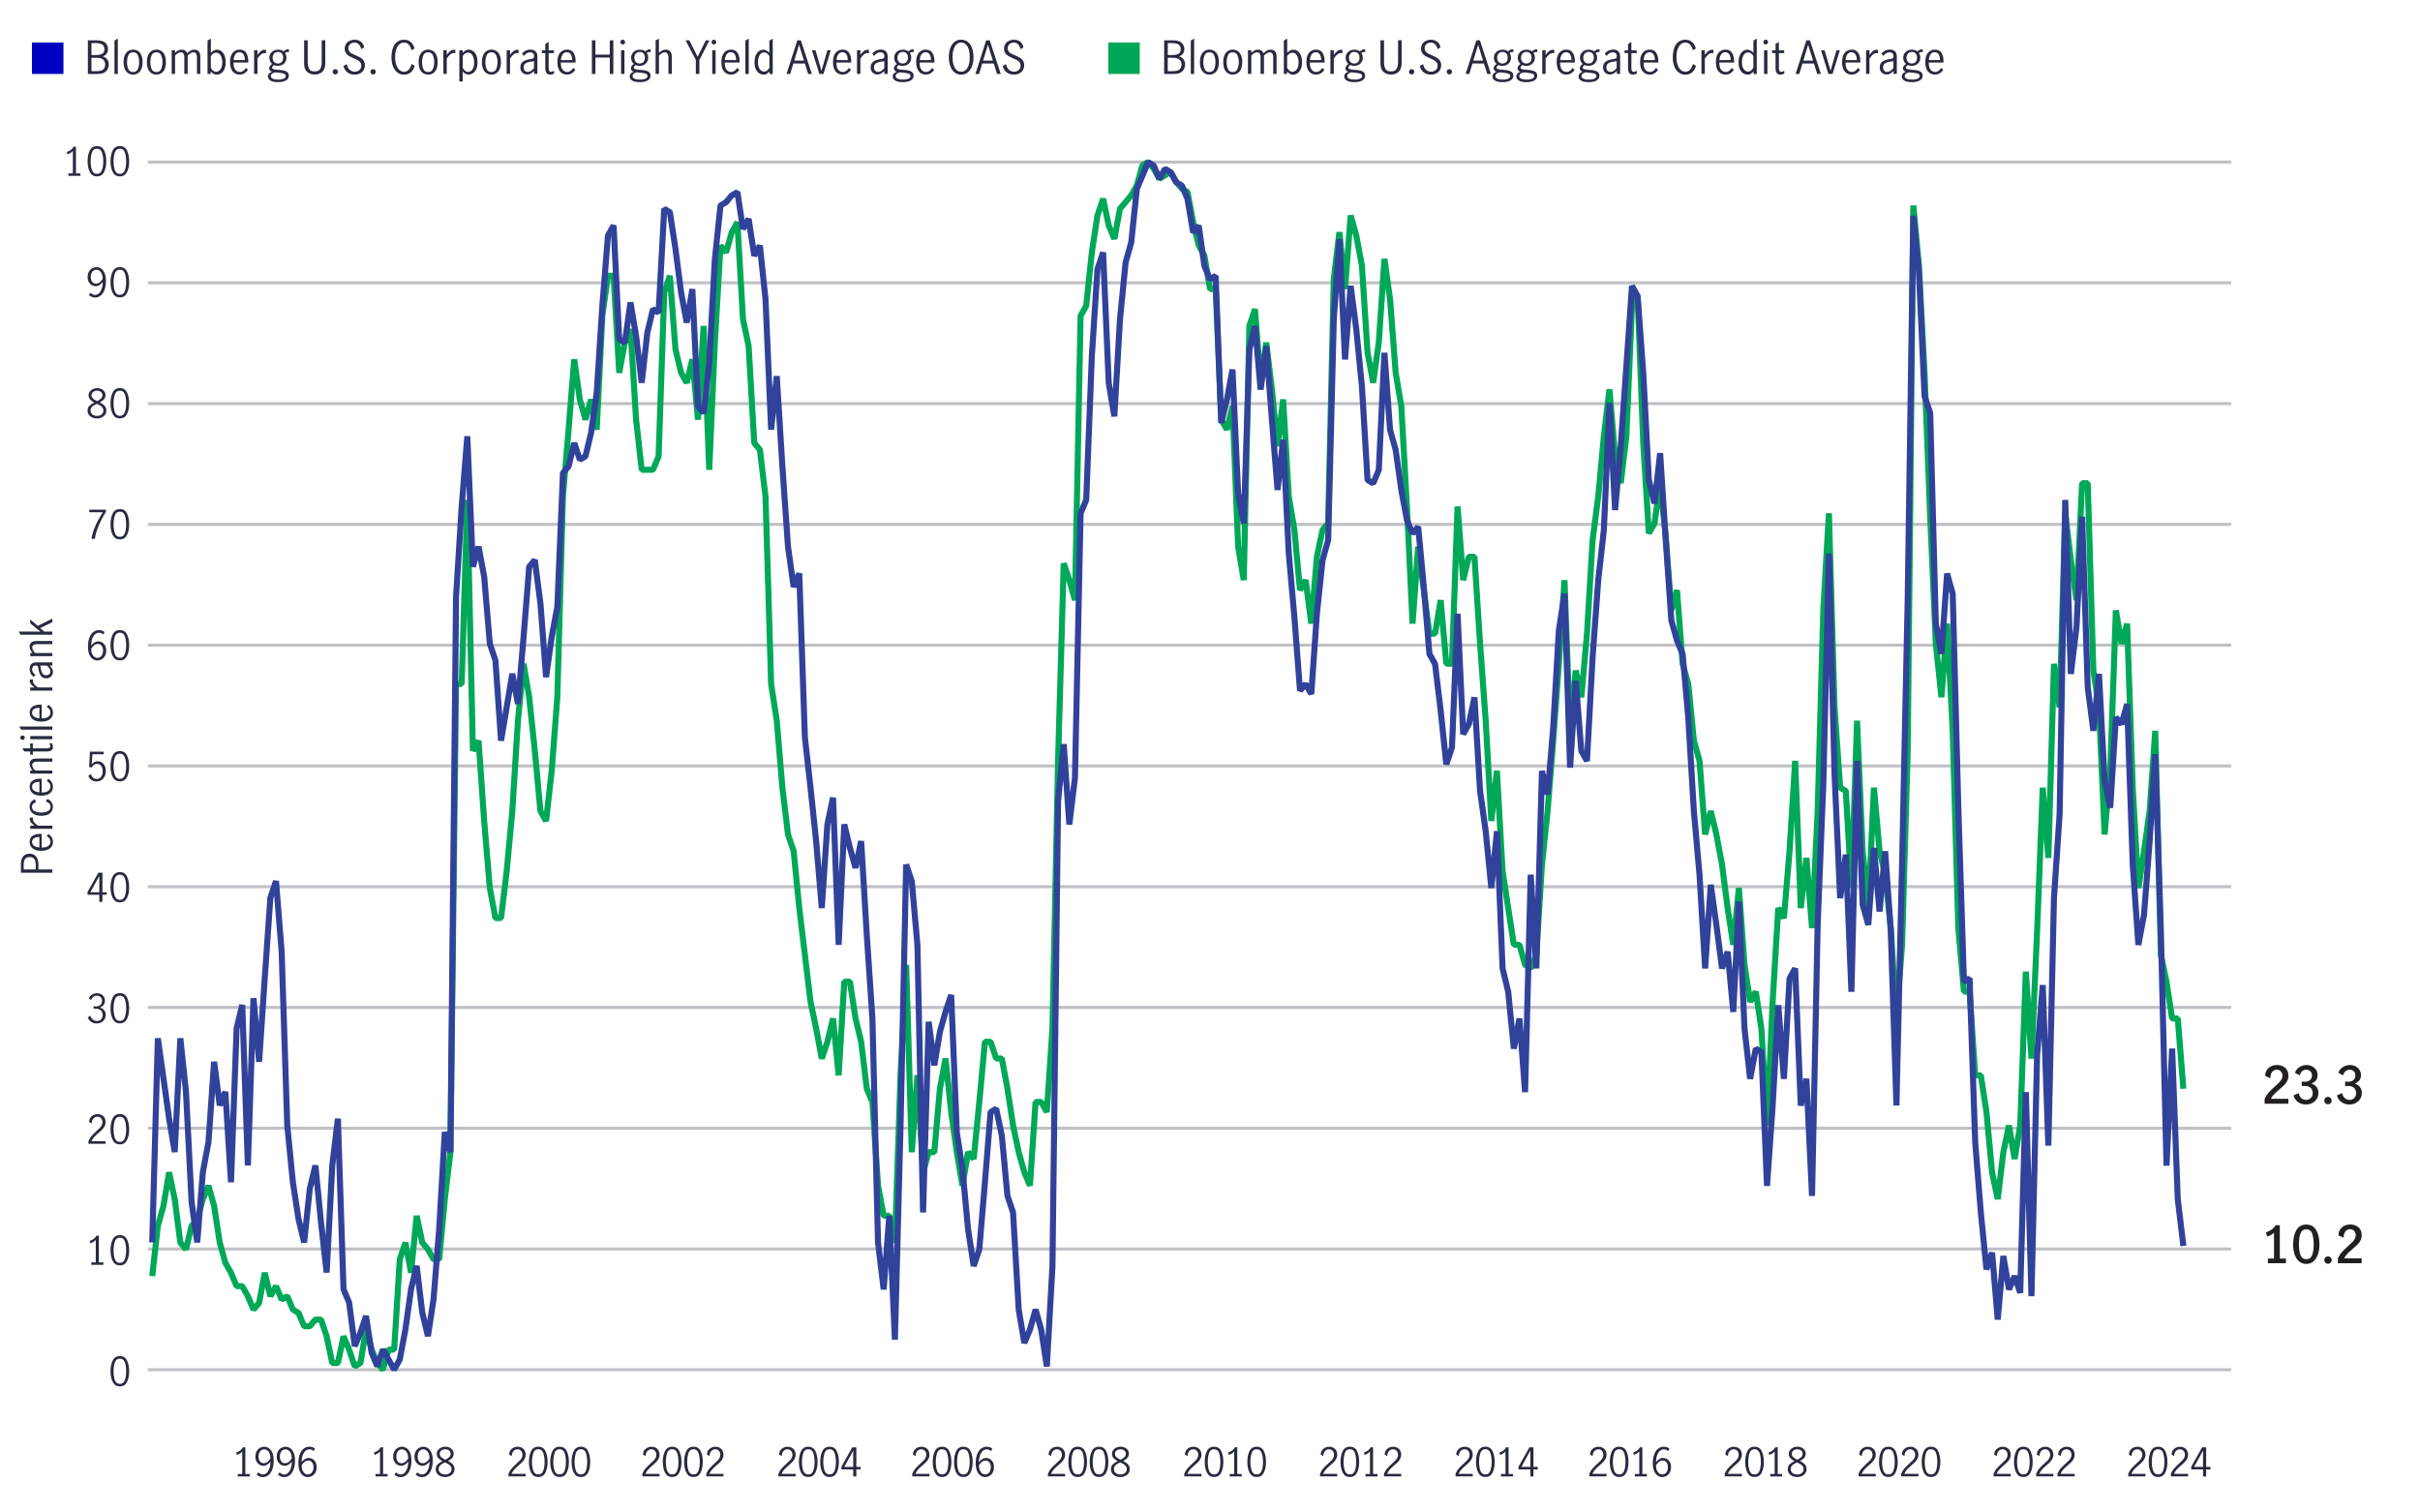 <?xml version="1.0" encoding="UTF-8"?>
<svg xmlns="http://www.w3.org/2000/svg" xmlns:xlink="http://www.w3.org/1999/xlink" viewBox="0 0 800 500">
  <defs>
    <style>
      .cls-1 {
        stroke: #31429b;
      }

      .cls-1, .cls-2, .cls-3, .cls-4 {
        fill: none;
      }

      .cls-1, .cls-4 {
        stroke-miterlimit: 1;
        stroke-width: 2px;
      }

      .cls-5 {
        clip-path: url(#clippath);
      }

      .cls-2, .cls-6, .cls-7, .cls-8, .cls-9, .cls-10, .cls-11 {
        stroke-width: 0px;
      }

      .cls-3 {
        stroke: #c0c0c5;
      }

      .cls-6 {
        fill: #282b3e;
      }

      .cls-7 {
        fill: #00a758;
      }

      .cls-12 {
        clip-path: url(#clippath-1);
      }

      .cls-4 {
        stroke: #00a858;
      }

      .cls-8 {
        fill: rgba(255, 255, 255, 0);
      }

      .cls-9 {
        fill: #0000c1;
      }

      .cls-10 {
        fill: rgba(242, 218, 193, 0);
      }

      .cls-11 {
        fill: #231f20;
      }
    </style>
    <clipPath id="clippath">
      <rect class="cls-2" x="48.88" y="47.96" width="688.72" height="406.71"/>
    </clipPath>
    <clipPath id="clippath-1">
      <rect class="cls-2" x="48.88" y="47.96" width="688.72" height="406.71"/>
    </clipPath>
  </defs>
  <g id="Edited">
    <g>
      <rect class="cls-10" x="48.88" y="47.96" width="688.72" height="406.71"/>
      <g>
        <path class="cls-3" d="M48.88,452.81h688.72"/>
        <path class="cls-3" d="M48.88,412.89h688.72"/>
        <path class="cls-3" d="M48.88,372.97h688.72"/>
        <path class="cls-3" d="M48.88,333.04h688.72"/>
        <path class="cls-3" d="M48.88,293.12h688.72"/>
        <path class="cls-3" d="M48.88,253.2h688.72"/>
        <path class="cls-3" d="M48.88,213.27h688.72"/>
        <path class="cls-3" d="M48.88,173.35h688.72"/>
        <path class="cls-3" d="M48.88,133.43h688.72"/>
        <path class="cls-3" d="M48.88,93.5h688.72"/>
        <path class="cls-3" d="M48.88,53.58h688.72"/>
      </g>
      <g class="cls-5">
        <g>
          <path class="cls-4" d="M721.78,359.92h0l-1.86-23.22h-1.86l-1.86-12.17-1.86-8.85-1.86-74.1-1.86,26.54-1.86,13.27-1.86,12.17-1.86-33.18-1.86-54.19-1.86,6.64-1.86-11.06-1.86,53.08-1.86,21.01-1.86-42.02-1.86-12.17-1.86-61.93h-1.86l-1.86,38.71-1.86-13.27-1.86-15.48-1.86,64.14-1.86-14.38-1.86,64.14-1.86-23.22-1.86,47.55-1.86,42.02-1.86-28.75-1.86,50.87-1.86,11.06-1.86-11.06-1.86,8.85-1.86,15.48-1.86-8.85-1.86-19.91-1.86-12.17h-1.86l-1.86-27.65h-1.86l-1.86-21.01-1.86-65.25-1.86-35.39-1.86,24.33-1.86-17.69-1.86-42.02-1.86-47.55-1.86-35.39-1.86-19.91-1.86,180.26-1.86,64.14-1.86,24.33-1.86-29.86-1.86-17.69-1.86-7.74-1.86-21.01-1.86,39.81-1.86-18.8-1.86-43.13-1.86,55.3-1.86-32.07-1.86-1.11-1.86-26.54-1.86-64.14-1.86,32.07-1.86,66.35-1.86,38.71-1.86-23.22-1.86,16.59-1.86-48.66-1.86,29.86-1.86,22.12-1.86-3.32-1.86,30.97-1.86,40.92-1.86-32.07-1.86-12.17-1.86,3.32-1.86-12.17-1.86-25.44-1.86,18.8-1.86-12.17-1.86-14.38-1.86-9.95-1.86-7.74-1.86,7.74-1.86-24.33-1.86-6.64-1.86-18.8-1.86-6.64-1.86-24.33-1.86,6.64-1.86-24.33-1.86-17.69-1.86,13.27-1.86,3.32-1.86-29.86-1.86-48.66-1.86,3.32-1.86,43.13-1.86,15.48-1.86-8.85-1.86-22.12-1.86,15.48-1.86,19.91-1.86,14.38-1.86,30.97-1.86,21.01-1.86-8.85-1.86,19.91-1.86-49.77-1.86,27.65-1.86,25.44-1.86,23.22-1.86,17.69-1.86,29.86-1.86,4.42-1.86-1.11-1.86-6.64h-1.86l-1.86-12.17-1.86-12.17-1.86-33.18-1.86,16.59-1.86-33.18-1.86-25.44-1.86-28.75h-1.86l-1.86,7.74-1.86-24.33-1.86,51.98h-1.86l-1.86-21.01-1.86,11.06h-1.86l-1.86-14.38-1.86-14.38-1.86,25.44-1.86-38.71-1.86-33.18-1.86-11.06-1.86-24.33-1.86-13.27-1.86,27.65-1.86,13.27-1.86-9.95-1.86-28.75-1.86-9.95-1.86-6.64-1.86,24.33-1.86-18.8-1.86,15.48-1.86,80.73-1.86,2.21-1.86,8.85-1.86,22.12-1.86-14.38-1.86,3.32-1.86-19.91-1.86-11.06-1.86-32.07-1.86,15.48-1.86-18.8-1.86-15.48-1.86,13.27-1.86-24.33-1.86,5.53-1.86,84.05-1.86-11.06-1.86-46.45-1.86,7.74-1.86-3.32-1.86-43.13h-1.86l-1.86-11.06-1.86-3.32-1.86-7.74-1.86-9.95-1.86-1.11-1.86-2.21-1.86-3.32-1.86,1.11-1.86,1.11-1.86-3.32-1.86-2.21-1.86,1.11-1.86,6.64-1.86,3.32-1.86,2.21-1.86,2.21-1.86,9.95-1.86-4.42-1.86-8.85-1.86,5.53-1.86,12.17-1.86,17.69-1.86,3.32-1.86,94-1.86-6.64-1.86-5.53-1.86,65.25-1.86,88.47-1.86,27.65-1.86-3.32h-1.86l-1.86,27.65-1.86-4.42-1.86-6.64-1.86-8.85-1.86-12.17-1.86-9.95h-1.86l-1.86-5.53h-1.86l-1.86,19.91-1.86,18.8-1.86-2.21-1.86,11.06-1.86-11.06-1.86-13.27-1.86-17.69-1.86,9.95-1.86,21.01h-1.86l-1.86,6.64-1.86-32.07-1.86,25.44-1.86-61.93-1.86,36.5-1.86,55.3-1.86-8.85h-1.86l-1.86-9.95-1.86-27.65-1.86-4.42-1.86-15.48-1.86-7.74-1.86-12.17h-1.86l-1.86,30.97-1.86-18.8-1.86,7.74-1.86,5.53-1.86-9.95-1.86-8.85-1.86-15.48-1.86-15.48-1.86-18.8-1.86-5.53-1.86-15.48-1.86-22.12-1.86-12.17-1.86-61.93-1.86-15.48-1.86-2.21-1.86-32.07-1.86-8.85-1.86-32.07-1.86,3.32-1.86,6.64-1.86-2.21-1.86,32.07-1.86,42.02-1.86-47.55-1.86,30.97-1.86-19.91-1.86,7.74-1.86-3.32-1.86-7.74-1.86-24.33-1.86,5.53-1.86,54.19-1.86,4.42h-3.72l-1.86-16.59-1.86-29.86-1.86,4.42-1.86,9.95-1.86-32.07h-1.86l-1.86,13.27-1.86,37.6-1.86-9.95-1.86,6.64-1.86-6.64-1.86-13.27-1.86,23.22-1.86,22.12-1.86,66.35-1.86,24.33-1.86,16.59-1.86-3.32-1.86-19.91-1.86-17.69-1.86-11.06-1.86,18.8-1.86,29.86-1.86,19.91-1.86,15.48h-1.86l-1.86-9.95-1.86-22.12-1.86-26.54-1.86,3.32-1.86-82.94-1.86,60.83h-1.86l-1.86,154.83-1.86,15.48-1.86,19.91h-1.86l-1.86-3.32-1.86-2.21-1.86-8.85-1.86,18.8-1.86-9.95-1.86,5.53-1.86,29.86h-1.86l-1.86,6.64-1.86-2.21-1.86-4.42-1.86-6.64-1.86,11.06-1.86,1.11-1.86-5.53-1.86-4.42-1.86,8.85h-1.86l-1.86-8.85-1.86-5.53h-1.86l-1.86,2.21h-1.86l-1.86-4.42-1.86-1.11-1.86-4.42-1.86,1.11-1.86-4.42-1.86,3.32-1.86-7.74-1.86,9.95-1.86,2.21-1.86-4.42-1.86-3.32h-1.86l-1.86-4.42-1.86-3.32-1.86-6.64-1.86-12.17-1.86-6.64-1.86,4.42-1.86,6.64-1.86,2.21-1.86,7.74-1.86-2.21-1.86-14.38-1.86-8.85-1.86,11.06-1.86,6.64-1.86,16.59"/>
          <path class="cls-1" d="M721.78,411.89h0l-1.86-15.48-1.86-49.77-1.86,38.71-1.86-77.41-1.86-58.61-1.86,28.75-1.86,24.33-1.86,9.95-1.86-26.54-1.86-53.08-1.86,6.64-1.86-2.21-1.86,29.86-1.86-8.85-1.86-35.39-1.86,18.8-1.86-14.38-1.86-56.4-1.86,36.5-1.86,15.48-1.86-57.51-1.86,103.96-1.86,27.65-1.86,81.84-1.86-53.08-1.86,23.22-1.86,79.63-1.86-67.46-1.86,66.35-1.86-5.53-1.86,4.42-1.86-11.06-1.86,21.01-1.86-22.12-1.86,5.53-1.86-18.8-1.86-23.22-1.86-54.19-1.86,1.11-1.86-57.51-1.86-70.78-1.86-6.64-1.86,26.54-1.86-9.95-1.86-69.67-1.86-5.53-1.86-40.92-1.86-18.8-1.86,127.18-1.86,87.37-1.86,79.63-1.86-57.51-1.86-26.54-1.86,19.91-1.86-21.01-1.86,25.44-1.86-6.64-1.86-47.55-1.86,76.31-1.86-45.34-1.86,14.38-1.86-40.92-1.86-72.99-1.86,76.31-1.86,46.45-1.86,89.58-1.86-38.71-1.86,8.85-1.86-45.34-1.86,3.32-1.86,33.18-1.86-24.33-1.86,33.18-1.86,26.54-1.86-44.24-1.86-1.11-1.86,9.95-1.86-16.59-1.86-42.02-1.86,36.5-1.86-19.91-1.86,5.53-1.86-14.38-1.86-13.27-1.86,27.65-1.86-30.97-1.86-21.01-1.86-30.97-1.86-21.01-1.86-4.42-1.86-6.64-1.86-26.54-1.86-28.75-1.86,16.59-1.86-7.74-1.86-35.39-1.86-25.44-1.86-3.32-1.86,26.54-1.86,26.54-1.86,21.01-1.86-35.39-1.86,42.02-1.86,16.59-1.86,25.44-1.86,34.28-1.86-3.32-1.86-23.22-1.86,28.75-1.86-57.51-1.86,12.17-1.86,32.07-1.86,22.12-1.86-7.74-1.86,65.25-1.86-30.97-1.86,71.88-1.86-24.33-1.86,9.95-1.86-18.8-1.86-7.74-1.86-45.34-1.86,18.8-1.86-18.8-1.86-13.27-1.86-30.97-1.86,8.85-1.86,3.32-1.86-39.81-1.86,44.24-1.86,5.53-1.86-17.69-1.86-15.48-1.86-3.32-1.86-22.12-1.86-19.91-1.86,2.21-1.86-4.42-1.86-9.95-1.86-13.27-1.86-6.64-1.86-25.44-1.86,38.71-1.86,4.42-1.86-1.11-1.86-30.97-1.86-18.8-1.86-14.38-1.86,24.33-1.86-39.81-1.86,26.54-1.86,72.99-1.86,6.64-1.86,17.69-1.86,26.54-1.86-3.32-1.86,2.21-1.86-24.33-1.86-21.01-1.86-37.6-1.86,16.59-1.86-23.22-1.86-24.33-1.86,14.38-1.86-21.01-1.86,7.74-1.86,57.51-1.86-9.95-1.86-40.92-1.86,9.95-1.86,7.74-1.86-48.66-1.86,1.11-1.86-4.42-1.86-13.27-1.86,2.21-1.86-11.06-1.86-4.42-1.86-1.11-1.86-3.32-1.86-1.11-1.86,3.32-1.86-4.42-1.86-1.11-1.86,4.42-1.86,4.42-1.86,17.69-1.86,6.64-1.86,18.8-1.86,32.07-1.86-11.06-1.86-43.13-1.86,5.53-1.86,28.75-1.86,47.55-1.86,4.42-1.86,87.37-1.86,15.48-1.86-26.54-1.86,18.8-1.86,153.72-1.86,33.18-1.86-12.17-1.86-6.64-1.86,6.64-1.86,4.42-1.86-11.06-1.86-32.07-1.86-5.53-1.86-19.91-1.86-8.85-1.86,1.11-1.86,23.22-1.86,22.12-1.86,5.53-1.86-12.17-1.86-19.91-1.86-12.17-1.86-45.34-1.86,5.53-1.86,6.64-1.86,11.06-1.86-14.38-1.86,63.04-1.86-88.47-1.86-21.01-1.86-5.53-1.86,86.26-1.86,70.78-1.86-40.92-1.86,24.33-1.86-15.48-1.86-74.1-1.86-27.65-1.86-30.97-1.86,8.85-1.86-6.64-1.86-7.74-1.86,39.81-1.86-48.66-1.86,8.85-1.86,27.65-1.86-22.12-1.86-17.69-1.86-16.59-1.86-54.19-1.86,4.42-1.86-13.27-1.86-26.54-1.86-29.86-1.86,17.69-1.86-43.13-1.86-17.69-1.86,3.32-1.86-12.17-1.86,3.32-1.86-12.17-1.86,1.11-1.86,2.21-1.86,1.11-1.86,17.69-1.86,34.28-1.86,16.59-1.86-2.21-1.86-38.71-1.86,11.06-1.86-9.95-1.86-14.38-1.86-12.17-1.86-1.11-1.86,34.28-1.86-1.11-1.86,7.74-1.86,16.59-1.86-15.48-1.86-11.06-1.86,13.27-1.86-1.11-1.86-37.6-1.86,3.32-1.86,23.22-1.86,28.75-1.86,13.27-1.86,7.74-1.86,1.11-1.86-5.53-1.86,7.74-1.86,2.21-1.86,44.24-1.86,9.95-1.86,13.27-1.86-24.33-1.86-14.38-1.86,2.21-1.86,23.22-1.86,22.12-1.86-9.95-1.86,11.06-1.86,11.06-1.86-26.54-1.86-5.53-1.86-22.12-1.86-9.95-1.86,6.64-1.86-43.13-1.86,23.22-1.86,29.86-1.86,183.58-1.86-6.64-1.86,32.07-1.86,23.22-1.86,12.17-1.86-7.74-1.86-15.48-1.86,7.74-1.86,13.27-1.86,9.95-1.86,3.32-1.86-3.32-1.86-3.32-1.86,5.53-1.86-4.42-1.86-12.17-1.86,5.53-1.86,4.42-1.86-14.38-1.86-4.42-1.86-56.4-1.86,15.48-1.86,35.39-1.86-16.59-1.86-18.8-1.86,7.74-1.86,17.69-1.86-7.74-1.86-12.17-1.86-18.8-1.86-57.51-1.86-23.22-1.86,5.53-1.86,26.54-1.86,27.65-1.86-21.01-1.86,55.3-1.86-53.08-1.86,7.74-1.86,50.87-1.86-29.86-1.86,4.42-1.86-14.38-1.86,26.54-1.86,9.95-1.86,23.22-1.86-13.27-1.86-36.5-1.86-17.69-1.86,37.6-1.86-11.06-1.86-13.27-1.86-13.27-1.86,67.46"/>
        </g>
      </g>
      <g class="cls-12">
        <rect class="cls-8" x="48.88" y="47.96" width="688.72" height="406.71"/>
      </g>
    </g>
  </g>
  <g id="Life_text" data-name="Life text">
    <g>
      <path class="cls-9" d="M20.98,24.45h-10.41v-10.41h10.41v10.41Z"/>
      <path class="cls-6" d="M31.89,13.33c1.39,0,2.37.28,2.95.84.58.56.86,1.25.86,2.07,0,.58-.15,1.08-.45,1.49-.3.42-.73.71-1.28.88.63.21,1.12.55,1.46,1.01s.52,1.03.52,1.7c0,.86-.29,1.6-.86,2.21-.57.61-1.5.92-2.79.92h-3.25v-11.12h2.83ZM33.73,17.8c.52-.26.79-.77.79-1.53,0-1.34-.91-2.01-2.73-2.01h-1.56v3.93h1.46c.84,0,1.52-.13,2.05-.39ZM34.13,22.94c.42-.38.64-.92.64-1.6,0-1.5-.97-2.25-2.91-2.25h-1.63v4.43h1.62c1.1,0,1.86-.19,2.29-.58Z"/>
      <path class="cls-6" d="M37.84,13.41l1.11-.64v11.68h-1.11v-11.04Z"/>
      <path class="cls-6" d="M41.71,23.59c-.58-.71-.86-1.73-.86-3.06s.29-2.35.86-3.06,1.34-1.07,2.29-1.07,1.72.36,2.29,1.07c.56.71.85,1.73.85,3.06s-.28,2.35-.85,3.06c-.57.71-1.33,1.07-2.29,1.07s-1.71-.35-2.29-1.07ZM45.56,22.83c.29-.65.44-1.42.44-2.29s-.15-1.64-.44-2.29c-.3-.65-.82-.97-1.57-.97s-1.28.32-1.57.97c-.29.65-.43,1.41-.43,2.3s.14,1.66.43,2.3c.29.64.81.97,1.57.97s1.27-.33,1.57-.98Z"/>
      <path class="cls-6" d="M49.42,23.59c-.58-.71-.86-1.73-.86-3.06s.29-2.35.86-3.06,1.34-1.07,2.29-1.07,1.72.36,2.29,1.07c.56.71.85,1.73.85,3.06s-.28,2.35-.85,3.06c-.57.71-1.33,1.07-2.29,1.07s-1.71-.35-2.29-1.07ZM53.27,22.83c.29-.65.44-1.42.44-2.29s-.15-1.64-.44-2.29c-.3-.65-.82-.97-1.57-.97s-1.28.32-1.57.97c-.29.65-.43,1.41-.43,2.3s.14,1.66.43,2.3c.29.64.81.97,1.57.97s1.27-.33,1.57-.98Z"/>
      <path class="cls-6" d="M57.85,16.62v.83c.36-.32.71-.57,1.06-.76.34-.18.74-.28,1.18-.28.89,0,1.48.39,1.77,1.17.44-.39.83-.68,1.19-.88.35-.2.75-.29,1.2-.29.61,0,1.09.19,1.44.57.35.38.53,1,.53,1.84v5.62h-1.11v-5.66c0-.39-.09-.73-.27-1.04-.18-.3-.47-.45-.87-.45-.58,0-1.22.36-1.92,1.08v6.06h-1.12v-5.66c0-.39-.09-.73-.27-1.04-.18-.3-.47-.45-.87-.45-.58,0-1.22.36-1.92,1.08v6.06h-1.11v-7.83h1.11Z"/>
      <path class="cls-6" d="M70.57,24.39c-.32-.18-.62-.44-.92-.78v.84h-1.05v-11.04l1.11-.64v4.67c.66-.68,1.32-1.02,1.99-1.02.48,0,.94.14,1.38.43.44.29.8.74,1.09,1.37s.43,1.42.43,2.38-.15,1.76-.46,2.37c-.3.61-.68,1.05-1.12,1.31-.44.26-.9.4-1.36.4-.41,0-.77-.09-1.09-.27ZM72.41,23.41c.32-.22.57-.56.77-1.03s.3-1.04.3-1.73c0-.86-.17-1.62-.52-2.26-.34-.65-.86-.98-1.54-.98-.37,0-.7.11-1,.33-.3.22-.54.5-.73.84v3.83c.18.35.43.66.74.93.31.27.64.41.98.41s.67-.11.98-.33Z"/>
      <path class="cls-6" d="M76.9,23.59c-.57-.71-.85-1.74-.85-3.09s.29-2.32.86-3.03,1.36-1.07,2.35-1.07,1.66.35,2.12,1.06.7,1.65.7,2.83c0,.16,0,.29-.02.38h-4.88c0,1.06.18,1.85.58,2.36.39.51.92.76,1.58.76.39,0,.76-.13,1.1-.38.34-.25.63-.58.85-.97l.69.64c-.29.47-.67.85-1.14,1.14-.47.29-1.01.43-1.63.43-.97,0-1.74-.35-2.31-1.07ZM80.52,18.01c-.29-.5-.75-.75-1.37-.75-.41,0-.76.13-1.05.38s-.5.58-.64.98c-.14.4-.22.82-.23,1.25h3.71c0-.74-.13-1.36-.42-1.86Z"/>
      <path class="cls-6" d="M85.11,16.62v1.53c.4-.57.79-1,1.16-1.28.37-.28.8-.42,1.29-.42.13,0,.26.01.39.04v1.11c-.2-.04-.37-.06-.5-.06-.38,0-.75.14-1.11.41-.36.28-.77.74-1.23,1.4v5.08h-1.11v-7.83h1.11Z"/>
      <path class="cls-6" d="M95.13,17.17c-.27,0-.58.11-.92.32.32.45.48.99.48,1.6,0,.53-.12,1-.38,1.41-.25.41-.59.73-1.02.95-.43.22-.9.33-1.42.33s-.94-.09-1.33-.27c-.4.32-.6.62-.6.9,0,.32.51.53,1.53.63l1.32.11c.87.08,1.54.26,2,.55s.69.72.69,1.3c0,.7-.32,1.24-.96,1.6-.64.37-1.5.56-2.58.56s-1.93-.17-2.5-.51c-.58-.34-.87-.81-.87-1.4,0-.68.44-1.19,1.32-1.53-.3-.11-.53-.26-.68-.45-.15-.19-.23-.41-.23-.66s.07-.5.2-.71c.13-.21.39-.47.76-.79-.29-.23-.51-.52-.66-.86-.15-.35-.23-.72-.23-1.13,0-.53.12-1,.38-1.41s.59-.73,1.03-.95c.44-.23.92-.34,1.46-.34.71,0,1.32.19,1.83.57.26-.23.5-.4.72-.52s.46-.17.72-.17l.32.02v.93c-.12-.04-.24-.06-.36-.06ZM90.88,23.92c-.49.15-.84.32-1.04.5-.21.18-.31.42-.31.72,0,.4.23.7.68.89.46.2,1.06.29,1.82.29.68,0,1.25-.09,1.73-.29.47-.19.7-.5.7-.92,0-.32-.15-.55-.46-.7-.31-.14-.83-.26-1.56-.34l-1.56-.17ZM93.15,20.47c.31-.35.46-.81.46-1.38s-.15-1.03-.43-1.39c-.29-.36-.72-.53-1.28-.53s-1,.19-1.31.56c-.32.38-.47.84-.47,1.39s.16.99.47,1.34c.31.36.74.53,1.27.53s.98-.17,1.29-.52Z"/>
      <path class="cls-6" d="M101.54,23.77c-.67-.59-1-1.52-1-2.79v-7.65h1.18v7.07c0,1.03.16,1.83.47,2.38.32.56.92.84,1.82.84s1.52-.28,1.85-.85c.33-.56.49-1.36.49-2.38v-7.07h1.17v7.65c0,1.27-.33,2.2-1,2.79s-1.5.88-2.5.88-1.82-.29-2.48-.88Z"/>
      <path class="cls-6" d="M110.22,24.35c-.17-.17-.25-.37-.25-.61s.08-.46.25-.63.37-.25.61-.25.46.08.63.25c.17.17.25.38.25.63s-.08.44-.25.61c-.17.17-.38.25-.63.25s-.44-.08-.61-.25Z"/>
      <path class="cls-6" d="M114.84,23.92c-.65-.49-1.08-1.19-1.29-2.11l1.11-.62c.1.74.39,1.34.87,1.81.48.46,1.05.7,1.72.7.63,0,1.15-.18,1.57-.55s.62-.88.62-1.53c0-.4-.11-.74-.33-1.02-.22-.28-.49-.51-.82-.69s-.76-.38-1.31-.62c-.65-.28-1.17-.54-1.58-.76-.4-.23-.74-.54-1.02-.94-.28-.4-.42-.89-.42-1.49s.14-1.11.43-1.56.67-.8,1.17-1.04,1.04-.37,1.64-.37c.83,0,1.54.23,2.12.67.58.45.93,1.07,1.07,1.86l-.99.6c-.12-.65-.37-1.18-.76-1.58s-.87-.61-1.46-.61-1.06.18-1.45.54c-.38.36-.58.82-.58,1.38,0,.4.11.74.32,1.02.21.28.49.51.81.68.32.18.76.38,1.31.61.66.28,1.19.54,1.59.77.4.23.74.55,1.02.96s.42.92.42,1.53-.14,1.13-.41,1.6c-.28.47-.67.84-1.18,1.1-.52.26-1.12.4-1.81.4-.94,0-1.74-.25-2.39-.74Z"/>
      <path class="cls-6" d="M122.71,24.35c-.17-.17-.25-.37-.25-.61s.08-.46.25-.63.37-.25.61-.25.46.08.63.25.25.38.25.63-.08.44-.25.61-.38.25-.63.25-.44-.08-.61-.25Z"/>
      <path class="cls-6" d="M131.37,23.97c-.62-.47-1.11-1.14-1.45-2.01s-.51-1.89-.51-3.06.17-2.22.5-3.09.81-1.54,1.43-2,1.36-.69,2.21-.69c.9,0,1.65.26,2.25.79.6.52,1.01,1.24,1.25,2.14l-1.02.54c-.16-.74-.45-1.34-.86-1.81s-.95-.71-1.62-.71c-.58,0-1.09.19-1.53.57-.44.38-.78.93-1.03,1.66s-.37,1.59-.37,2.6c0,.95.12,1.79.37,2.52.25.73.59,1.3,1.04,1.7.45.4.95.61,1.52.61.66,0,1.2-.25,1.61-.74.42-.49.71-1.1.88-1.82l1.04.57c-.23.89-.65,1.6-1.25,2.14-.6.54-1.36.8-2.27.8-.83,0-1.56-.23-2.18-.71Z"/>
      <path class="cls-6" d="M139.25,23.59c-.58-.71-.86-1.73-.86-3.06s.29-2.35.86-3.06c.57-.71,1.34-1.07,2.29-1.07s1.72.36,2.29,1.07c.57.71.85,1.73.85,3.06s-.28,2.35-.85,3.06c-.56.71-1.33,1.07-2.29,1.07s-1.71-.35-2.29-1.07ZM143.1,22.83c.29-.65.44-1.42.44-2.29s-.15-1.64-.44-2.29-.82-.97-1.57-.97-1.28.32-1.57.97c-.29.65-.43,1.41-.43,2.3s.14,1.66.43,2.3c.29.64.81.97,1.57.97s1.27-.33,1.57-.98Z"/>
      <path class="cls-6" d="M147.69,16.62v1.53c.4-.57.78-1,1.15-1.28.37-.28.8-.42,1.29-.42.13,0,.26.01.39.04v1.11c-.2-.04-.37-.06-.5-.06-.38,0-.75.14-1.11.41s-.77.74-1.23,1.4v5.08h-1.11v-7.83h1.11Z"/>
      <path class="cls-6" d="M152.97,16.62v.81c.31-.32.62-.57.93-.75.31-.18.66-.27,1.05-.27.47,0,.93.15,1.37.43.45.29.81.75,1.1,1.37s.43,1.42.43,2.38-.15,1.76-.46,2.36c-.31.6-.68,1.04-1.12,1.3-.45.26-.9.4-1.36.4-.73,0-1.38-.34-1.95-1.04v3.34h-1.11v-10.35h1.11ZM155.67,23.47c.31-.2.57-.53.77-1s.31-1.07.31-1.82c0-.88-.17-1.64-.52-2.29s-.86-.98-1.54-.98c-.35,0-.67.11-.97.33-.3.22-.55.5-.75.84v3.87c.18.36.43.68.74.95.32.27.64.41.98.41s.67-.1.98-.3Z"/>
      <path class="cls-6" d="M160.17,23.59c-.58-.71-.86-1.73-.86-3.06s.29-2.35.86-3.06,1.34-1.07,2.29-1.07,1.72.36,2.29,1.07c.56.71.85,1.73.85,3.06s-.28,2.35-.85,3.06c-.57.71-1.33,1.07-2.29,1.07s-1.71-.35-2.29-1.07ZM164.03,22.83c.29-.65.44-1.42.44-2.29s-.15-1.64-.44-2.29c-.3-.65-.82-.97-1.57-.97s-1.28.32-1.57.97c-.29.65-.43,1.41-.43,2.3s.14,1.66.43,2.3c.29.64.81.97,1.57.97s1.27-.33,1.57-.98Z"/>
      <path class="cls-6" d="M168.61,16.62v1.53c.4-.57.78-1,1.15-1.28.37-.28.8-.42,1.29-.42.13,0,.26.01.39.04v1.11c-.2-.04-.37-.06-.5-.06-.38,0-.75.14-1.11.41s-.77.74-1.23,1.4v5.08h-1.11v-7.83h1.11Z"/>
      <path class="cls-6" d="M173.15,24.37c-.34-.19-.62-.46-.83-.82-.21-.35-.31-.78-.31-1.27,0-.82.28-1.44.84-1.88.56-.43,1.44-.73,2.64-.9.43-.05.71-.14.86-.26.14-.12.21-.36.21-.71,0-.41-.12-.72-.36-.93-.24-.21-.56-.32-.97-.32s-.79.12-1.15.35c-.36.23-.65.52-.89.88l-.62-.77c.7-.9,1.62-1.35,2.76-1.35.75,0,1.33.2,1.73.58.4.39.6.98.6,1.77v5.68h-1.09v-.97c-.39.39-.76.68-1.1.88s-.73.3-1.16.3-.79-.09-1.13-.29ZM175.58,23.41c.35-.24.66-.55.94-.92v-2.25h-.03l-.96.13c-.85.12-1.47.33-1.85.62-.39.29-.58.72-.58,1.27,0,.46.13.83.38,1.1.25.28.61.41,1.06.41.35,0,.7-.12,1.04-.37Z"/>
      <path class="cls-6" d="M180.66,24.13c-.26-.36-.4-.93-.4-1.73v-4.85h-1.14v-.93h1.14v-2.08l1.11-.67v2.76h1.75v.93h-1.75v5.06c0,.76.27,1.14.82,1.14.29,0,.61-.13.95-.39l.03.94c-.4.24-.82.36-1.25.36-.58,0-1-.18-1.27-.53Z"/>
      <path class="cls-6" d="M185.11,23.59c-.57-.71-.85-1.74-.85-3.09s.29-2.32.86-3.03,1.36-1.07,2.35-1.07,1.66.35,2.12,1.06.7,1.65.7,2.83c0,.16,0,.29-.02.38h-4.88c0,1.06.18,1.85.58,2.36.39.51.92.76,1.58.76.39,0,.76-.13,1.1-.38.34-.25.63-.58.85-.97l.69.64c-.29.47-.67.85-1.14,1.14-.47.29-1.01.43-1.63.43-.97,0-1.74-.35-2.31-1.07ZM188.73,18.01c-.29-.5-.75-.75-1.37-.75-.41,0-.76.13-1.05.38s-.5.58-.64.98c-.14.4-.22.82-.23,1.25h3.71c0-.74-.13-1.36-.42-1.86Z"/>
      <path class="cls-6" d="M195.67,13.33h1.17v4.73h4.75v-4.73h1.17v11.12h-1.17v-5.43h-4.75v5.43h-1.17v-11.12Z"/>
      <path class="cls-6" d="M205.31,14.46c-.16-.16-.23-.34-.23-.55s.08-.41.23-.56.34-.23.55-.23.39.08.55.23.24.34.24.56-.08.4-.24.55c-.16.16-.34.24-.55.24s-.39-.08-.55-.24ZM205.32,16.62h1.11v7.83h-1.11v-7.83Z"/>
      <path class="cls-6" d="M214.71,17.17c-.27,0-.58.11-.92.32.32.45.48.99.48,1.6,0,.53-.12,1-.38,1.41-.25.41-.59.73-1.02.95-.43.22-.91.33-1.42.33s-.95-.09-1.33-.27c-.4.32-.6.62-.6.9,0,.32.51.53,1.53.63l1.32.11c.87.08,1.53.26,2,.55.46.29.69.72.69,1.3,0,.7-.32,1.24-.96,1.6-.64.37-1.5.56-2.58.56s-1.92-.17-2.5-.51c-.58-.34-.87-.81-.87-1.4,0-.68.44-1.19,1.32-1.53-.3-.11-.53-.26-.68-.45-.16-.19-.23-.41-.23-.66s.07-.5.2-.71.39-.47.76-.79c-.29-.23-.51-.52-.66-.86-.15-.35-.22-.72-.22-1.13,0-.53.12-1,.38-1.41.25-.41.59-.73,1.03-.95.43-.23.92-.34,1.46-.34.71,0,1.32.19,1.83.57.26-.23.5-.4.72-.52.22-.12.46-.17.72-.17l.31.02v.93c-.12-.04-.24-.06-.36-.06ZM210.46,23.92c-.49.15-.84.32-1.04.5-.21.18-.31.42-.31.72,0,.4.23.7.68.89.46.2,1.06.29,1.82.29.68,0,1.25-.09,1.72-.29.47-.19.71-.5.71-.92,0-.32-.16-.55-.46-.7-.31-.14-.83-.26-1.56-.34l-1.56-.17ZM212.73,20.47c.31-.35.46-.81.46-1.38s-.14-1.03-.43-1.39c-.29-.36-.71-.53-1.28-.53s-1,.19-1.31.56c-.31.38-.47.84-.47,1.39s.16.99.47,1.34c.32.36.74.53,1.27.53s.98-.17,1.29-.52Z"/>
      <path class="cls-6" d="M217.83,12.76v4.68c.35-.31.71-.56,1.07-.75.36-.19.77-.29,1.21-.29.58,0,1.05.19,1.42.56.36.38.55,1,.55,1.88v5.59h-1.11v-5.57c0-.41-.1-.77-.29-1.09-.19-.32-.49-.48-.89-.48-.56,0-1.21.35-1.95,1.06v6.08h-1.11v-11.04l1.11-.64Z"/>
      <path class="cls-6" d="M230.04,19.83l-3.41-6.5h1.26l2.73,5.45h.01l2.69-5.45h1.2l-3.32,6.5v4.62h-1.17v-4.62Z"/>
      <path class="cls-6" d="M235.44,14.46c-.16-.16-.23-.34-.23-.55s.08-.41.23-.56.34-.23.55-.23.39.08.55.23.24.34.24.56-.08.4-.24.55c-.16.16-.34.24-.55.24s-.39-.08-.55-.24ZM235.45,16.62h1.11v7.83h-1.11v-7.83Z"/>
      <path class="cls-6" d="M239.32,23.59c-.57-.71-.85-1.74-.85-3.09s.29-2.32.86-3.03,1.36-1.07,2.35-1.07,1.66.35,2.12,1.06.7,1.65.7,2.83c0,.16,0,.29-.02.38h-4.88c0,1.06.18,1.85.58,2.36.39.51.92.76,1.58.76.39,0,.76-.13,1.1-.38.34-.25.63-.58.85-.97l.69.64c-.29.47-.67.85-1.14,1.14-.47.29-1.01.43-1.63.43-.97,0-1.74-.35-2.31-1.07ZM242.93,18.01c-.29-.5-.75-.75-1.37-.75-.41,0-.76.13-1.05.38s-.5.58-.64.98c-.14.4-.22.82-.23,1.25h3.71c0-.74-.13-1.36-.42-1.86Z"/>
      <path class="cls-6" d="M246.41,13.41l1.11-.64v11.68h-1.11v-11.04Z"/>
      <path class="cls-6" d="M251.03,24.26c-.45-.26-.83-.7-1.13-1.3-.31-.61-.46-1.39-.46-2.36s.14-1.74.43-2.37c.29-.63.66-1.09,1.11-1.38.45-.29.91-.43,1.38-.43.36,0,.7.09,1.03.28.33.19.64.43.95.74v-4.02l1.11-.64v11.68h-1.05v-.84c-.32.35-.63.61-.94.79-.31.17-.67.26-1.08.26-.45,0-.9-.13-1.35-.4ZM253.61,23.29c.32-.27.56-.58.74-.93v-3.83c-.21-.35-.46-.64-.75-.86s-.62-.34-.99-.34c-.7,0-1.22.32-1.55.97-.33.65-.5,1.41-.5,2.3,0,.67.1,1.24.29,1.7.2.46.45.81.77,1.04.31.23.65.34,1,.34s.68-.13,1-.41Z"/>
      <path class="cls-6" d="M267.16,24.45l-1.08-3.46h-3.81l-1.05,3.46h-1.21l3.57-11.12h1.16l3.64,11.12h-1.21ZM262.55,20.04h3.23l-1.62-5.19h-.03l-1.58,5.19Z"/>
      <path class="cls-6" d="M268.4,16.62h1.2l1.95,6.74h.03l1.94-6.74h1.12l-2.42,7.83h-1.35l-2.47-7.83Z"/>
      <path class="cls-6" d="M276.22,23.59c-.57-.71-.85-1.74-.85-3.09s.29-2.32.86-3.03,1.36-1.07,2.35-1.07,1.66.35,2.12,1.06.7,1.65.7,2.83c0,.16,0,.29-.02.38h-4.88c0,1.06.18,1.85.58,2.36.39.51.92.76,1.58.76.39,0,.76-.13,1.1-.38.34-.25.63-.58.85-.97l.69.64c-.29.47-.67.85-1.14,1.14-.47.29-1.01.43-1.63.43-.97,0-1.74-.35-2.31-1.07ZM279.83,18.01c-.29-.5-.75-.75-1.37-.75-.41,0-.76.13-1.05.38s-.5.58-.64.98c-.14.4-.22.82-.23,1.25h3.71c0-.74-.13-1.36-.42-1.86Z"/>
      <path class="cls-6" d="M284.42,16.62v1.53c.4-.57.79-1,1.16-1.28.37-.28.8-.42,1.29-.42.13,0,.26.01.39.04v1.11c-.2-.04-.37-.06-.5-.06-.38,0-.75.14-1.11.41-.36.28-.77.74-1.23,1.4v5.08h-1.11v-7.83h1.11Z"/>
      <path class="cls-6" d="M288.96,24.37c-.34-.19-.62-.46-.83-.82-.21-.35-.32-.78-.32-1.27,0-.82.28-1.44.84-1.88.56-.43,1.44-.73,2.64-.9.43-.05.71-.14.85-.26.14-.12.21-.36.21-.71,0-.41-.12-.72-.36-.93s-.57-.32-.98-.32-.79.12-1.15.35c-.35.23-.65.52-.89.88l-.61-.77c.7-.9,1.62-1.35,2.76-1.35.75,0,1.33.2,1.72.58.4.39.6.98.6,1.77v5.68h-1.1v-.97c-.39.39-.76.68-1.1.88-.35.2-.73.3-1.16.3s-.79-.09-1.13-.29ZM291.39,23.41c.34-.24.66-.55.94-.92v-2.25h-.03l-.96.13c-.85.12-1.47.33-1.85.62s-.58.72-.58,1.27c0,.46.13.83.38,1.1.25.28.61.41,1.06.41.35,0,.7-.12,1.04-.37Z"/>
      <path class="cls-6" d="M301.67,17.17c-.27,0-.58.11-.92.32.32.45.48.99.48,1.6,0,.53-.12,1-.38,1.41-.25.41-.59.73-1.02.95-.43.22-.91.33-1.42.33s-.95-.09-1.33-.27c-.4.32-.6.62-.6.9,0,.32.51.53,1.53.63l1.32.11c.87.08,1.53.26,2,.55.46.29.69.72.69,1.3,0,.7-.32,1.24-.96,1.6-.64.37-1.5.56-2.58.56s-1.92-.17-2.5-.51c-.58-.34-.87-.81-.87-1.4,0-.68.44-1.19,1.32-1.53-.3-.11-.53-.26-.68-.45-.16-.19-.23-.41-.23-.66s.07-.5.2-.71.39-.47.76-.79c-.29-.23-.51-.52-.66-.86-.15-.35-.22-.72-.22-1.13,0-.53.12-1,.38-1.41.25-.41.59-.73,1.03-.95.43-.23.92-.34,1.46-.34.71,0,1.32.19,1.83.57.26-.23.5-.4.72-.52.22-.12.46-.17.72-.17l.31.02v.93c-.12-.04-.24-.06-.36-.06ZM297.43,23.92c-.49.15-.84.32-1.04.5-.21.18-.31.42-.31.72,0,.4.23.7.68.89.46.2,1.06.29,1.82.29.68,0,1.25-.09,1.72-.29.47-.19.71-.5.71-.92,0-.32-.16-.55-.46-.7-.31-.14-.83-.26-1.56-.34l-1.56-.17ZM299.69,20.47c.31-.35.46-.81.46-1.38s-.14-1.03-.43-1.39c-.29-.36-.71-.53-1.28-.53s-1,.19-1.31.56c-.31.38-.47.84-.47,1.39s.16.99.47,1.34c.32.36.74.53,1.27.53s.98-.17,1.29-.52Z"/>
      <path class="cls-6" d="M303.73,23.59c-.57-.71-.86-1.74-.86-3.09s.29-2.32.86-3.03c.57-.71,1.36-1.07,2.35-1.07s1.66.35,2.12,1.06.7,1.65.7,2.83c0,.16,0,.29-.01.38h-4.88c-.01,1.06.18,1.85.58,2.36.39.51.92.76,1.58.76.39,0,.76-.13,1.1-.38.35-.25.63-.58.85-.97l.69.64c-.29.47-.67.85-1.14,1.14-.47.29-1.02.43-1.64.43-.97,0-1.74-.35-2.31-1.07ZM307.34,18.01c-.29-.5-.75-.75-1.37-.75-.41,0-.76.13-1.05.38s-.51.58-.65.98c-.14.4-.21.82-.22,1.25h3.71c0-.74-.13-1.36-.42-1.86Z"/>
      <path class="cls-6" d="M315.58,23.96c-.61-.47-1.08-1.15-1.41-2.02s-.5-1.88-.5-3.04.17-2.19.5-3.06.8-1.54,1.41-2.01c.61-.47,1.33-.71,2.16-.71s1.55.24,2.17.71c.62.47,1.08,1.14,1.41,2.01.32.87.49,1.89.49,3.06s-.17,2.17-.5,3.04-.8,1.54-1.41,2.02c-.61.47-1.33.71-2.16.71s-1.55-.24-2.16-.71ZM319.25,23.14c.43-.39.76-.95.99-1.67.23-.72.34-1.58.34-2.57s-.12-1.86-.34-2.59c-.23-.72-.56-1.28-.99-1.67-.43-.39-.94-.58-1.52-.58s-1.08.19-1.51.58c-.43.39-.76.95-.99,1.68-.23.73-.34,1.59-.34,2.58s.12,1.85.34,2.57c.23.73.56,1.28.99,1.67.43.39.93.58,1.51.58s1.08-.2,1.52-.58Z"/>
      <path class="cls-6" d="M329.6,24.45l-1.08-3.46h-3.81l-1.05,3.46h-1.21l3.57-11.12h1.16l3.65,11.12h-1.22ZM325,20.04h3.22l-1.62-5.19h-.03l-1.58,5.19Z"/>
      <path class="cls-6" d="M332.78,23.92c-.65-.49-1.08-1.19-1.29-2.11l1.11-.62c.1.74.39,1.34.87,1.81.48.46,1.06.7,1.73.7.63,0,1.15-.18,1.57-.55s.62-.88.62-1.53c0-.4-.11-.74-.33-1.02-.22-.28-.49-.51-.82-.69-.32-.18-.76-.38-1.31-.62-.65-.28-1.17-.54-1.57-.76-.4-.23-.74-.54-1.02-.94-.28-.4-.42-.89-.42-1.49s.14-1.11.43-1.56.67-.8,1.17-1.04,1.04-.37,1.64-.37c.83,0,1.54.23,2.12.67.58.45.93,1.07,1.06,1.86l-.99.6c-.12-.65-.37-1.18-.76-1.58-.39-.41-.87-.61-1.46-.61s-1.06.18-1.45.54c-.38.36-.58.82-.58,1.38,0,.4.11.74.32,1.02.21.28.48.51.81.68.33.18.76.38,1.31.61.66.28,1.19.54,1.59.77.4.23.74.55,1.02.96.28.41.42.92.42,1.53s-.14,1.13-.41,1.6c-.27.47-.67.84-1.18,1.1s-1.12.4-1.81.4c-.94,0-1.74-.25-2.38-.74Z"/>
      <path class="cls-7" d="M376.79,24.45h-10.41v-10.41h10.41v10.41Z"/>
      <path class="cls-6" d="M387.7,13.33c1.39,0,2.37.28,2.95.84.57.56.86,1.25.86,2.07,0,.58-.15,1.08-.45,1.49-.3.42-.72.71-1.28.88.63.21,1.12.55,1.46,1.01s.52,1.03.52,1.7c0,.86-.29,1.6-.86,2.21-.57.61-1.5.92-2.79.92h-3.26v-11.12h2.83ZM389.54,17.8c.53-.26.79-.77.79-1.53,0-1.34-.91-2.01-2.73-2.01h-1.56v3.93h1.46c.84,0,1.52-.13,2.05-.39ZM389.94,22.94c.42-.38.64-.92.64-1.6,0-1.5-.97-2.25-2.91-2.25h-1.64v4.43h1.62c1.1,0,1.86-.19,2.29-.58Z"/>
      <path class="cls-6" d="M393.65,13.41l1.11-.64v11.68h-1.11v-11.04Z"/>
      <path class="cls-6" d="M397.52,23.59c-.58-.71-.86-1.73-.86-3.06s.29-2.35.86-3.06c.57-.71,1.34-1.07,2.29-1.07s1.72.36,2.29,1.07c.56.71.85,1.73.85,3.06s-.28,2.35-.85,3.06c-.57.71-1.33,1.07-2.29,1.07s-1.71-.35-2.29-1.07ZM401.37,22.83c.29-.65.44-1.42.44-2.29s-.15-1.64-.44-2.29-.82-.97-1.57-.97-1.28.32-1.57.97c-.29.65-.43,1.41-.43,2.3s.14,1.66.43,2.3c.29.64.81.97,1.57.97s1.27-.33,1.57-.98Z"/>
      <path class="cls-6" d="M405.23,23.59c-.58-.71-.86-1.73-.86-3.06s.29-2.35.86-3.06c.57-.71,1.34-1.07,2.29-1.07s1.72.36,2.29,1.07c.56.71.85,1.73.85,3.06s-.28,2.35-.85,3.06c-.57.71-1.33,1.07-2.29,1.07s-1.71-.35-2.29-1.07ZM409.08,22.83c.29-.65.44-1.42.44-2.29s-.15-1.64-.44-2.29-.82-.97-1.57-.97-1.28.32-1.57.97c-.29.65-.43,1.41-.43,2.3s.14,1.66.43,2.3c.29.64.81.97,1.57.97s1.27-.33,1.57-.98Z"/>
      <path class="cls-6" d="M413.66,16.62v.83c.36-.32.71-.57,1.06-.76.34-.18.74-.28,1.18-.28.89,0,1.48.39,1.77,1.17.44-.39.83-.68,1.18-.88.35-.2.75-.29,1.2-.29.61,0,1.09.19,1.44.57.35.38.52,1,.52,1.84v5.62h-1.11v-5.66c0-.39-.09-.73-.27-1.04-.18-.3-.47-.45-.87-.45-.58,0-1.22.36-1.92,1.08v6.06h-1.12v-5.66c0-.39-.09-.73-.27-1.04-.18-.3-.47-.45-.87-.45-.58,0-1.22.36-1.92,1.08v6.06h-1.11v-7.83h1.11Z"/>
      <path class="cls-6" d="M426.38,24.39c-.32-.18-.62-.44-.92-.78v.84h-1.05v-11.04l1.11-.64v4.67c.66-.68,1.33-1.02,2-1.02.48,0,.94.14,1.38.43.44.29.8.74,1.09,1.37.29.62.43,1.42.43,2.38s-.15,1.76-.46,2.37c-.31.61-.68,1.05-1.12,1.31-.45.26-.9.4-1.36.4-.41,0-.77-.09-1.09-.27ZM428.22,23.41c.32-.22.57-.56.77-1.03s.3-1.04.3-1.73c0-.86-.17-1.62-.52-2.26-.35-.65-.86-.98-1.54-.98-.37,0-.7.11-1,.33s-.54.5-.73.84v3.83c.18.35.43.66.74.93.32.27.64.41.98.41s.67-.11.98-.33Z"/>
      <path class="cls-6" d="M432.71,23.59c-.57-.71-.85-1.74-.85-3.09s.29-2.32.86-3.03c.57-.71,1.36-1.07,2.35-1.07s1.66.35,2.12,1.06.7,1.65.7,2.83c0,.16,0,.29-.01.38h-4.88c0,1.06.18,1.85.58,2.36.4.51.92.76,1.58.76.39,0,.76-.13,1.1-.38.34-.25.63-.58.85-.97l.69.64c-.29.47-.67.85-1.14,1.14-.47.29-1.02.43-1.63.43-.97,0-1.74-.35-2.31-1.07ZM436.33,18.01c-.29-.5-.75-.75-1.37-.75-.41,0-.76.13-1.05.38s-.5.58-.65.98c-.14.4-.21.82-.22,1.25h3.71c0-.74-.13-1.36-.42-1.86Z"/>
      <path class="cls-6" d="M440.92,16.62v1.53c.4-.57.79-1,1.16-1.28.37-.28.8-.42,1.29-.42.13,0,.26.01.39.04v1.11c-.2-.04-.37-.06-.5-.06-.38,0-.75.14-1.11.41-.36.28-.77.74-1.23,1.4v5.08h-1.11v-7.83h1.11Z"/>
      <path class="cls-6" d="M450.94,17.17c-.27,0-.58.11-.92.32.32.45.48.99.48,1.6,0,.53-.12,1-.38,1.41-.25.41-.59.73-1.02.95-.43.22-.91.33-1.43.33s-.94-.09-1.33-.27c-.4.32-.6.62-.6.9,0,.32.51.53,1.53.63l1.32.11c.87.08,1.54.26,2,.55s.69.72.69,1.3c0,.7-.32,1.24-.96,1.6-.64.37-1.5.56-2.58.56s-1.92-.17-2.5-.51c-.58-.34-.87-.81-.87-1.4,0-.68.44-1.19,1.32-1.53-.3-.11-.53-.26-.68-.45-.16-.19-.23-.41-.23-.66s.07-.5.2-.71.39-.47.76-.79c-.29-.23-.51-.52-.66-.86-.15-.35-.23-.72-.23-1.13,0-.53.12-1,.38-1.41s.59-.73,1.03-.95c.43-.23.92-.34,1.46-.34.71,0,1.32.19,1.83.57.26-.23.5-.4.72-.52s.46-.17.72-.17l.31.02v.93c-.12-.04-.24-.06-.36-.06ZM446.69,23.92c-.49.15-.84.32-1.04.5-.21.18-.31.42-.31.72,0,.4.23.7.68.89.46.2,1.06.29,1.82.29.68,0,1.25-.09,1.73-.29.47-.19.71-.5.71-.92,0-.32-.16-.55-.46-.7-.31-.14-.83-.26-1.56-.34l-1.56-.17ZM448.96,20.47c.31-.35.46-.81.46-1.38s-.14-1.03-.43-1.39c-.29-.36-.71-.53-1.28-.53s-1,.19-1.31.56c-.31.38-.47.84-.47,1.39s.16.99.47,1.34c.32.36.74.53,1.27.53s.98-.17,1.29-.52Z"/>
      <path class="cls-6" d="M457.35,23.77c-.67-.59-1-1.52-1-2.79v-7.65h1.18v7.07c0,1.03.16,1.83.47,2.38.32.56.92.84,1.82.84s1.52-.28,1.85-.85c.33-.56.5-1.36.5-2.38v-7.07h1.17v7.65c0,1.27-.33,2.2-1,2.79-.67.59-1.51.88-2.51.88s-1.82-.29-2.48-.88Z"/>
      <path class="cls-6" d="M466.03,24.35c-.17-.17-.25-.37-.25-.61s.08-.46.25-.63.37-.25.61-.25.46.08.63.25.25.38.25.63-.08.44-.25.61-.38.25-.63.25-.44-.08-.61-.25Z"/>
      <path class="cls-6" d="M470.65,23.92c-.65-.49-1.08-1.19-1.29-2.11l1.11-.62c.1.74.39,1.34.87,1.81.48.46,1.05.7,1.72.7.63,0,1.15-.18,1.57-.55s.62-.88.62-1.53c0-.4-.11-.74-.33-1.02-.22-.28-.49-.51-.82-.69-.33-.18-.76-.38-1.31-.62-.65-.28-1.18-.54-1.58-.76-.4-.23-.74-.54-1.02-.94-.28-.4-.42-.89-.42-1.49s.14-1.11.43-1.56.67-.8,1.17-1.04,1.04-.37,1.64-.37c.83,0,1.54.23,2.12.67.58.45.93,1.07,1.06,1.86l-.99.6c-.12-.65-.37-1.18-.76-1.58s-.87-.61-1.46-.61-1.06.18-1.45.54c-.38.36-.58.82-.58,1.38,0,.4.11.74.32,1.02.21.28.49.51.81.68.33.18.76.38,1.31.61.66.28,1.19.54,1.59.77.4.23.74.55,1.02.96s.42.92.42,1.53-.14,1.13-.41,1.6c-.28.47-.67.84-1.19,1.1-.51.26-1.12.4-1.81.4-.94,0-1.73-.25-2.38-.74Z"/>
      <path class="cls-6" d="M478.51,24.35c-.17-.17-.25-.37-.25-.61s.08-.46.25-.63.37-.25.61-.25.46.08.63.25.25.38.25.63-.08.44-.25.61-.38.25-.63.25-.44-.08-.61-.25Z"/>
      <path class="cls-6" d="M491.65,24.45l-1.08-3.46h-3.81l-1.05,3.46h-1.21l3.57-11.12h1.15l3.65,11.12h-1.21ZM487.04,20.04h3.23l-1.62-5.19h-.03l-1.58,5.19Z"/>
      <path class="cls-6" d="M499.93,17.17c-.27,0-.58.11-.92.32.32.45.48.99.48,1.6,0,.53-.12,1-.38,1.41-.25.41-.59.73-1.02.95-.43.22-.91.33-1.43.33s-.94-.09-1.33-.27c-.4.32-.6.62-.6.9,0,.32.51.53,1.53.63l1.32.11c.87.08,1.54.26,2,.55s.69.72.69,1.3c0,.7-.32,1.24-.96,1.6-.64.37-1.5.56-2.58.56s-1.92-.17-2.5-.51c-.58-.34-.87-.81-.87-1.4,0-.68.44-1.19,1.32-1.53-.3-.11-.53-.26-.68-.45-.16-.19-.23-.41-.23-.66s.07-.5.2-.71.39-.47.76-.79c-.29-.23-.51-.52-.66-.86-.15-.35-.23-.72-.23-1.13,0-.53.12-1,.38-1.41s.59-.73,1.03-.95c.43-.23.92-.34,1.46-.34.71,0,1.32.19,1.83.57.26-.23.5-.4.72-.52s.46-.17.72-.17l.31.02v.93c-.12-.04-.24-.06-.36-.06ZM495.68,23.92c-.49.15-.84.32-1.04.5-.21.18-.31.42-.31.72,0,.4.23.7.68.89.46.2,1.06.29,1.82.29.68,0,1.25-.09,1.73-.29.47-.19.71-.5.71-.92,0-.32-.16-.55-.46-.7-.31-.14-.83-.26-1.56-.34l-1.56-.17ZM497.95,20.47c.31-.35.46-.81.46-1.38s-.14-1.03-.43-1.39c-.29-.36-.71-.53-1.28-.53s-1,.19-1.31.56c-.31.38-.47.84-.47,1.39s.16.99.47,1.34c.32.36.74.53,1.27.53s.98-.17,1.29-.52Z"/>
      <path class="cls-6" d="M507.83,17.17c-.27,0-.58.11-.92.32.32.45.48.99.48,1.6,0,.53-.12,1-.38,1.41-.25.41-.59.73-1.02.95-.43.22-.91.33-1.43.33s-.94-.09-1.33-.27c-.4.32-.6.62-.6.9,0,.32.51.53,1.53.63l1.32.11c.87.08,1.54.26,2,.55s.69.72.69,1.3c0,.7-.32,1.24-.96,1.6-.64.37-1.5.56-2.58.56s-1.92-.17-2.5-.51c-.58-.34-.87-.81-.87-1.4,0-.68.44-1.19,1.32-1.53-.3-.11-.53-.26-.68-.45-.16-.19-.23-.41-.23-.66s.07-.5.2-.71.39-.47.76-.79c-.29-.23-.51-.52-.66-.86-.15-.35-.23-.72-.23-1.13,0-.53.12-1,.38-1.41s.59-.73,1.03-.95c.43-.23.92-.34,1.46-.34.71,0,1.32.19,1.83.57.26-.23.5-.4.72-.52s.46-.17.72-.17l.31.02v.93c-.12-.04-.24-.06-.36-.06ZM503.59,23.92c-.49.15-.84.32-1.04.5-.21.18-.31.42-.31.72,0,.4.23.7.68.89.46.2,1.06.29,1.82.29.68,0,1.25-.09,1.73-.29.47-.19.71-.5.71-.92,0-.32-.16-.55-.46-.7-.31-.14-.83-.26-1.56-.34l-1.56-.17ZM505.85,20.47c.31-.35.46-.81.46-1.38s-.14-1.03-.43-1.39c-.29-.36-.71-.53-1.28-.53s-1,.19-1.31.56c-.31.38-.47.84-.47,1.39s.16.99.47,1.34c.32.36.74.53,1.27.53s.98-.17,1.29-.52Z"/>
      <path class="cls-6" d="M510.95,16.62v1.53c.4-.57.79-1,1.16-1.28.37-.28.8-.42,1.29-.42.13,0,.26.01.39.04v1.11c-.2-.04-.37-.06-.5-.06-.38,0-.75.14-1.11.41-.36.28-.77.74-1.23,1.4v5.08h-1.11v-7.83h1.11Z"/>
      <path class="cls-6" d="M515.45,23.59c-.57-.71-.85-1.74-.85-3.09s.29-2.32.86-3.03c.57-.71,1.36-1.07,2.35-1.07s1.66.35,2.12,1.06.7,1.65.7,2.83c0,.16,0,.29-.01.38h-4.88c0,1.06.18,1.85.58,2.36.4.51.92.76,1.58.76.39,0,.76-.13,1.1-.38.34-.25.63-.58.85-.97l.69.64c-.29.47-.67.85-1.14,1.14-.47.29-1.02.43-1.63.43-.97,0-1.74-.35-2.31-1.07ZM519.07,18.01c-.29-.5-.75-.75-1.37-.75-.41,0-.76.13-1.05.38s-.5.58-.65.98c-.14.4-.21.82-.22,1.25h3.71c0-.74-.13-1.36-.42-1.86Z"/>
      <path class="cls-6" d="M528.4,17.17c-.27,0-.58.11-.92.32.32.45.48.99.48,1.6,0,.53-.12,1-.38,1.41-.25.41-.59.73-1.02.95-.43.22-.91.33-1.43.33s-.94-.09-1.33-.27c-.4.32-.6.62-.6.9,0,.32.51.53,1.53.63l1.32.11c.87.08,1.54.26,2,.55s.69.72.69,1.3c0,.7-.32,1.24-.96,1.6-.64.37-1.5.56-2.58.56s-1.92-.17-2.5-.51c-.58-.34-.87-.81-.87-1.4,0-.68.44-1.19,1.32-1.53-.3-.11-.53-.26-.68-.45-.16-.19-.23-.41-.23-.66s.07-.5.2-.71.39-.47.76-.79c-.29-.23-.51-.52-.66-.86-.15-.35-.23-.72-.23-1.13,0-.53.12-1,.38-1.41s.59-.73,1.03-.95c.43-.23.92-.34,1.46-.34.71,0,1.32.19,1.83.57.26-.23.5-.4.72-.52s.46-.17.72-.17l.31.02v.93c-.12-.04-.24-.06-.36-.06ZM524.15,23.92c-.49.15-.84.32-1.04.5-.21.18-.31.42-.31.72,0,.4.23.7.68.89.46.2,1.06.29,1.82.29.68,0,1.25-.09,1.73-.29.47-.19.71-.5.71-.92,0-.32-.16-.55-.46-.7-.31-.14-.83-.26-1.56-.34l-1.56-.17ZM526.42,20.47c.31-.35.46-.81.46-1.38s-.14-1.03-.43-1.39c-.29-.36-.71-.53-1.28-.53s-1,.19-1.31.56c-.31.38-.47.84-.47,1.39s.16.99.47,1.34c.32.36.74.53,1.27.53s.98-.17,1.29-.52Z"/>
      <path class="cls-6" d="M531.07,24.37c-.35-.19-.62-.46-.83-.82-.21-.35-.31-.78-.31-1.27,0-.82.28-1.44.84-1.88.56-.43,1.44-.73,2.64-.9.43-.05.71-.14.86-.26.14-.12.21-.36.21-.71,0-.41-.12-.72-.36-.93s-.57-.32-.97-.32-.79.12-1.15.35c-.36.23-.65.52-.89.88l-.62-.77c.7-.9,1.62-1.35,2.76-1.35.75,0,1.33.2,1.73.58.4.39.6.98.6,1.77v5.68h-1.09v-.97c-.39.39-.76.68-1.1.88-.35.2-.73.3-1.16.3s-.79-.09-1.13-.29ZM533.5,23.41c.34-.24.66-.55.94-.92v-2.25h-.03l-.96.13c-.85.12-1.47.33-1.85.62s-.58.72-.58,1.27c0,.46.13.83.38,1.1.25.28.61.41,1.06.41.35,0,.7-.12,1.04-.37Z"/>
      <path class="cls-6" d="M538.59,24.13c-.26-.36-.4-.93-.4-1.73v-4.85h-1.14v-.93h1.14v-2.08l1.11-.67v2.76h1.75v.93h-1.75v5.06c0,.76.27,1.14.83,1.14.29,0,.6-.13.94-.39l.03.94c-.4.24-.82.36-1.25.36-.58,0-1-.18-1.27-.53Z"/>
      <path class="cls-6" d="M543.03,23.59c-.57-.71-.85-1.74-.85-3.09s.29-2.32.86-3.03c.57-.71,1.36-1.07,2.35-1.07s1.66.35,2.12,1.06.7,1.65.7,2.83c0,.16,0,.29-.01.38h-4.88c0,1.06.18,1.85.58,2.36.4.51.92.76,1.58.76.39,0,.76-.13,1.1-.38.34-.25.63-.58.85-.97l.69.64c-.29.47-.67.85-1.14,1.14-.47.29-1.02.43-1.63.43-.97,0-1.74-.35-2.31-1.07ZM546.65,18.01c-.29-.5-.75-.75-1.37-.75-.41,0-.76.13-1.05.38s-.5.58-.65.98c-.14.4-.21.82-.22,1.25h3.71c0-.74-.13-1.36-.42-1.86Z"/>
      <path class="cls-6" d="M554.94,23.97c-.62-.47-1.11-1.14-1.45-2.01s-.51-1.89-.51-3.06.17-2.22.5-3.09.81-1.54,1.43-2,1.36-.69,2.21-.69c.9,0,1.65.26,2.25.79.6.52,1.01,1.24,1.25,2.14l-1.02.54c-.16-.74-.44-1.34-.85-1.81s-.95-.71-1.62-.71c-.58,0-1.09.19-1.53.57-.44.38-.78.93-1.03,1.66s-.37,1.59-.37,2.6c0,.95.12,1.79.37,2.52.25.73.59,1.3,1.04,1.7.44.4.95.61,1.52.61.66,0,1.2-.25,1.61-.74.42-.49.71-1.1.88-1.82l1.04.57c-.23.89-.65,1.6-1.25,2.14-.61.54-1.36.8-2.27.8-.83,0-1.56-.23-2.18-.71Z"/>
      <path class="cls-6" d="M563.58,16.62v1.53c.4-.57.79-1,1.16-1.28.37-.28.8-.42,1.29-.42.13,0,.26.01.39.04v1.11c-.2-.04-.37-.06-.5-.06-.38,0-.75.14-1.11.41-.36.28-.77.74-1.23,1.4v5.08h-1.11v-7.83h1.11Z"/>
      <path class="cls-6" d="M568.08,23.59c-.57-.71-.85-1.74-.85-3.09s.29-2.32.86-3.03c.57-.71,1.36-1.07,2.35-1.07s1.66.35,2.12,1.06.7,1.65.7,2.83c0,.16,0,.29-.01.38h-4.88c0,1.06.18,1.85.58,2.36.4.51.92.76,1.58.76.39,0,.76-.13,1.1-.38.34-.25.63-.58.85-.97l.69.64c-.29.47-.67.85-1.14,1.14-.47.29-1.02.43-1.63.43-.97,0-1.74-.35-2.31-1.07ZM571.7,18.01c-.29-.5-.75-.75-1.37-.75-.41,0-.76.13-1.05.38s-.5.58-.65.98c-.14.4-.21.82-.22,1.25h3.71c0-.74-.13-1.36-.42-1.86Z"/>
      <path class="cls-6" d="M576.32,24.26c-.45-.26-.83-.7-1.13-1.3-.31-.61-.46-1.39-.46-2.36s.15-1.74.44-2.37c.29-.63.66-1.09,1.11-1.38.45-.29.91-.43,1.38-.43.36,0,.7.09,1.03.28.32.19.64.43.95.74v-4.02l1.11-.64v11.68h-1.05v-.84c-.32.35-.63.61-.94.79-.31.17-.67.26-1.08.26-.45,0-.9-.13-1.35-.4ZM578.89,23.29c.31-.27.56-.58.74-.93v-3.83c-.21-.35-.46-.64-.75-.86s-.62-.34-.99-.34c-.7,0-1.22.32-1.55.97-.33.65-.5,1.41-.5,2.3,0,.67.1,1.24.29,1.7.2.46.45.81.77,1.04.31.23.65.34,1,.34s.68-.13,1-.41Z"/>
      <path class="cls-6" d="M583.15,14.46c-.16-.16-.23-.34-.23-.55s.08-.41.23-.56.34-.23.55-.23.39.08.55.23.24.34.24.56-.08.4-.24.55c-.16.16-.34.24-.55.24s-.39-.08-.55-.24ZM583.16,16.62h1.11v7.83h-1.11v-7.83Z"/>
      <path class="cls-6" d="M587.35,24.13c-.26-.36-.4-.93-.4-1.73v-4.85h-1.14v-.93h1.14v-2.08l1.11-.67v2.76h1.75v.93h-1.75v5.06c0,.76.27,1.14.83,1.14.29,0,.6-.13.94-.39l.03.94c-.4.24-.82.36-1.25.36-.58,0-1-.18-1.27-.53Z"/>
      <path class="cls-6" d="M600.74,24.45l-1.08-3.46h-3.81l-1.05,3.46h-1.21l3.57-11.12h1.15l3.65,11.12h-1.21ZM596.13,20.04h3.23l-1.62-5.19h-.03l-1.58,5.19Z"/>
      <path class="cls-6" d="M601.98,16.62h1.2l1.95,6.74h.03l1.93-6.74h1.12l-2.41,7.83h-1.35l-2.47-7.83Z"/>
      <path class="cls-6" d="M609.8,23.59c-.57-.71-.85-1.74-.85-3.09s.29-2.32.86-3.03c.57-.71,1.36-1.07,2.35-1.07s1.66.35,2.12,1.06.7,1.65.7,2.83c0,.16,0,.29-.01.38h-4.88c0,1.06.18,1.85.58,2.36.4.51.92.76,1.58.76.39,0,.76-.13,1.1-.38.34-.25.63-.58.85-.97l.69.64c-.29.47-.67.85-1.14,1.14-.47.29-1.02.43-1.63.43-.97,0-1.74-.35-2.31-1.07ZM613.41,18.01c-.29-.5-.75-.75-1.37-.75-.41,0-.76.13-1.05.38s-.5.58-.65.98c-.14.4-.21.82-.22,1.25h3.71c0-.74-.13-1.36-.42-1.86Z"/>
      <path class="cls-6" d="M618,16.62v1.53c.4-.57.79-1,1.16-1.28.37-.28.8-.42,1.29-.42.13,0,.26.01.39.04v1.11c-.2-.04-.37-.06-.5-.06-.38,0-.75.14-1.11.41-.36.28-.77.74-1.23,1.4v5.08h-1.11v-7.83h1.11Z"/>
      <path class="cls-6" d="M622.54,24.37c-.35-.19-.62-.46-.83-.82-.21-.35-.31-.78-.31-1.27,0-.82.28-1.44.84-1.88.56-.43,1.44-.73,2.64-.9.43-.05.71-.14.86-.26.14-.12.21-.36.21-.71,0-.41-.12-.72-.36-.93s-.57-.32-.97-.32-.79.12-1.15.35c-.36.23-.65.52-.89.88l-.62-.77c.7-.9,1.62-1.35,2.76-1.35.75,0,1.33.2,1.73.58.4.39.6.98.6,1.77v5.68h-1.09v-.97c-.39.39-.76.68-1.1.88-.35.2-.73.3-1.16.3s-.79-.09-1.13-.29ZM624.97,23.41c.34-.24.66-.55.94-.92v-2.25h-.03l-.96.13c-.85.12-1.47.33-1.85.62s-.58.72-.58,1.27c0,.46.13.83.38,1.1.25.28.61.41,1.06.41.35,0,.7-.12,1.04-.37Z"/>
      <path class="cls-6" d="M635.25,17.17c-.27,0-.58.11-.92.32.32.45.48.99.48,1.6,0,.53-.12,1-.38,1.41-.25.41-.59.73-1.02.95-.43.22-.91.33-1.43.33s-.94-.09-1.33-.27c-.4.32-.6.62-.6.9,0,.32.51.53,1.53.63l1.32.11c.87.08,1.54.26,2,.55s.69.72.69,1.3c0,.7-.32,1.24-.96,1.6-.64.37-1.5.56-2.58.56s-1.92-.17-2.5-.51c-.58-.34-.87-.81-.87-1.4,0-.68.44-1.19,1.32-1.53-.3-.11-.53-.26-.68-.45-.16-.19-.23-.41-.23-.66s.07-.5.2-.71.39-.47.76-.79c-.29-.23-.51-.52-.66-.86-.15-.35-.23-.72-.23-1.13,0-.53.12-1,.38-1.41s.59-.73,1.03-.95c.43-.23.92-.34,1.46-.34.71,0,1.32.19,1.83.57.26-.23.5-.4.72-.52s.46-.17.72-.17l.31.02v.93c-.12-.04-.24-.06-.36-.06ZM631.01,23.92c-.49.15-.84.32-1.04.5-.21.18-.31.42-.31.72,0,.4.23.7.68.89.46.2,1.06.29,1.82.29.68,0,1.25-.09,1.73-.29.47-.19.71-.5.71-.92,0-.32-.16-.55-.46-.7-.31-.14-.83-.26-1.56-.34l-1.56-.17ZM633.27,20.47c.31-.35.46-.81.46-1.38s-.14-1.03-.43-1.39c-.29-.36-.71-.53-1.28-.53s-1,.19-1.31.56c-.31.38-.47.84-.47,1.39s.16.99.47,1.34c.32.36.74.53,1.27.53s.98-.17,1.29-.52Z"/>
      <path class="cls-6" d="M637.31,23.59c-.57-.71-.85-1.74-.85-3.09s.29-2.32.86-3.03c.57-.71,1.36-1.07,2.35-1.07s1.66.35,2.12,1.06.7,1.65.7,2.83c0,.16,0,.29-.01.38h-4.88c0,1.06.18,1.85.58,2.36.4.51.92.76,1.58.76.39,0,.76-.13,1.1-.38.34-.25.63-.58.85-.97l.69.64c-.29.47-.67.85-1.14,1.14-.47.29-1.02.43-1.63.43-.97,0-1.74-.35-2.31-1.07ZM640.92,18.01c-.29-.5-.75-.75-1.37-.75-.41,0-.76.13-1.05.38s-.5.58-.65.98c-.14.4-.21.82-.22,1.25h3.71c0-.74-.13-1.36-.42-1.86Z"/>
    </g>
    <g>
      <path class="cls-6" d="M6.92,285.56c0-1.03.24-1.84.73-2.44.49-.6,1.2-.9,2.14-.9s1.64.32,2.15.95c.51.63.76,1.53.76,2.69v1.57h4.59v1.09H6.92v-2.95ZM11.32,283.97c-.32-.43-.82-.65-1.51-.65s-1.18.21-1.5.63c-.32.42-.48,1.04-.48,1.86v1.61h3.98v-1.53c0-.85-.16-1.49-.48-1.92Z"/>
      <path class="cls-6" d="M16.5,280.46c-.66.53-1.62.8-2.88.8s-2.17-.27-2.83-.8c-.66-.54-.99-1.27-.99-2.19s.33-1.55.99-1.98c.66-.43,1.54-.65,2.64-.65.15,0,.27,0,.35.01v4.55c.99,0,1.72-.17,2.2-.54.48-.37.71-.86.71-1.48,0-.36-.12-.71-.36-1.03-.24-.32-.54-.59-.9-.79l.6-.64c.44.27.79.63,1.06,1.06s.41.95.41,1.53c0,.91-.33,1.62-.99,2.16ZM11.29,277.09c-.47.27-.7.7-.7,1.27,0,.38.12.71.36.98.24.27.54.47.92.6.37.13.76.2,1.16.21v-3.46c-.69,0-1.27.12-1.74.39Z"/>
      <path class="cls-6" d="M9.99,272.94h1.43c-.53-.37-.93-.73-1.19-1.08-.26-.35-.39-.75-.39-1.2,0-.12.01-.24.04-.36h1.04c-.04.19-.06.34-.06.46,0,.36.13.7.39,1.04s.69.72,1.31,1.15h4.75v1.04h-7.31v-1.04Z"/>
      <path class="cls-6" d="M16.51,268.85c-.66.55-1.62.83-2.87.83-.82,0-1.52-.13-2.1-.38s-1.01-.6-1.31-1.06c-.29-.45-.44-.98-.44-1.58s.14-1.1.43-1.48c.29-.38.7-.69,1.23-.92l.53.84c-.4.14-.74.34-1,.6-.27.26-.4.6-.4,1.01,0,.69.3,1.18.91,1.46.61.29,1.32.43,2.14.43.89,0,1.62-.15,2.2-.45.58-.3.87-.79.87-1.48,0-.44-.14-.79-.43-1.06-.29-.27-.66-.48-1.11-.65l.5-.85c.55.23.99.58,1.33,1.03.34.45.5.96.5,1.53,0,.91-.33,1.63-.99,2.18Z"/>
      <path class="cls-6" d="M16.5,262.23c-.66.53-1.62.8-2.88.8s-2.17-.27-2.83-.8c-.66-.54-.99-1.27-.99-2.19s.33-1.55.99-1.98c.66-.43,1.54-.65,2.64-.65.15,0,.27,0,.35.01v4.55c.99,0,1.72-.17,2.2-.54.48-.37.71-.86.71-1.48,0-.36-.12-.71-.36-1.03-.24-.32-.54-.59-.9-.79l.6-.64c.44.27.79.63,1.06,1.06s.41.95.41,1.53c0,.91-.33,1.62-.99,2.16ZM11.29,258.86c-.47.27-.7.7-.7,1.27,0,.38.12.71.36.98.24.27.54.47.92.6.37.13.76.2,1.16.21v-3.46c-.69,0-1.27.12-1.74.39Z"/>
      <path class="cls-6" d="M9.99,254.71h.77c-.29-.33-.52-.66-.7-1-.18-.34-.27-.72-.27-1.13,0-.54.17-.98.53-1.32.35-.34.94-.51,1.76-.51h5.22v1.04h-5.19c-.38,0-.72.09-1.02.27s-.45.46-.45.83c0,.52.33,1.13.99,1.82h5.67v1.04h-7.31v-1.04Z"/>
      <path class="cls-6" d="M16.99,248.06c-.33.25-.87.37-1.62.37h-4.52v1.06h-.87v-1.06h-1.95l-.63-1.04h2.58v-1.64h.87v1.64h4.72c.71,0,1.06-.26,1.06-.77,0-.27-.12-.56-.36-.88l.88-.03c.22.37.34.76.34,1.16,0,.54-.17.94-.5,1.18Z"/>
      <path class="cls-6" d="M7.97,244.38c-.15.14-.32.22-.52.22-.21,0-.38-.07-.53-.22-.14-.15-.22-.32-.22-.51s.07-.37.22-.52.32-.22.53-.22.37.08.52.22.22.32.22.52-.08.37-.22.51ZM9.99,244.37v-1.04h7.31v1.04h-7.31Z"/>
      <path class="cls-6" d="M6.99,241.21l-.6-1.04h10.91v1.04H6.99Z"/>
      <path class="cls-6" d="M16.5,237.75c-.66.53-1.62.8-2.88.8s-2.17-.27-2.83-.8c-.66-.54-.99-1.27-.99-2.19s.33-1.55.99-1.98c.66-.43,1.54-.65,2.64-.65.15,0,.27,0,.35.01v4.55c.99,0,1.72-.17,2.2-.54.48-.37.71-.86.71-1.48,0-.36-.12-.71-.36-1.03-.24-.32-.54-.59-.9-.79l.6-.64c.44.27.79.63,1.06,1.06s.41.95.41,1.53c0,.91-.33,1.62-.99,2.16ZM11.29,234.37c-.47.27-.7.7-.7,1.27,0,.38.12.71.36.98.24.27.54.47.92.6.37.13.76.2,1.16.21v-3.46c-.69,0-1.27.12-1.74.39Z"/>
      <path class="cls-6" d="M9.99,227.26h1.43c-.53-.37-.93-.73-1.19-1.08-.26-.35-.39-.75-.39-1.2,0-.12.01-.24.04-.36h1.04c-.04.19-.06.34-.06.46,0,.36.13.7.39,1.04s.69.72,1.31,1.15h4.75v1.04h-7.31v-1.04Z"/>
      <path class="cls-6" d="M17.22,223.17c-.18.32-.43.58-.76.78-.33.2-.73.29-1.18.29-.77,0-1.35-.26-1.75-.78s-.68-1.34-.84-2.46c-.05-.4-.13-.67-.24-.8-.12-.13-.34-.2-.67-.2-.38,0-.67.11-.87.34-.2.22-.29.53-.29.91s.11.74.32,1.07c.21.33.49.61.83.83l-.71.57c-.84-.65-1.26-1.51-1.26-2.58,0-.7.18-1.24.55-1.61s.92-.56,1.65-.56h5.31v1.02h-.91c.36.36.64.71.83,1.03.19.32.28.68.28,1.08s-.09.73-.27,1.06ZM16.32,220.9c-.23-.32-.52-.61-.86-.88h-2.1v.03l.13.9c.11.79.31,1.37.58,1.73.28.36.67.54,1.18.54.43,0,.77-.12,1.03-.36.26-.24.38-.57.38-.99,0-.33-.11-.65-.34-.97Z"/>
      <path class="cls-6" d="M9.99,215.87h.77c-.29-.33-.52-.66-.7-1-.18-.34-.27-.72-.27-1.13,0-.54.17-.98.53-1.32.35-.34.94-.51,1.76-.51h5.22v1.04h-5.19c-.38,0-.72.09-1.02.27-.3.18-.45.46-.45.83,0,.52.33,1.13.99,1.82h5.67v1.04h-7.31v-1.04Z"/>
      <path class="cls-6" d="M17.29,205.69l-4.03,1.95,1.37,1.15h2.66v1.04H6.78l-.59-1.04h5.4c.36,0,.82,0,1.4.03h.45s0,0,0,0c-.6-.44-.99-.74-1.19-.9l-2.27-1.89v-1.23l2.49,2.1,4.82-2.39v1.19Z"/>
    </g>
    <g>
      <path class="cls-6" d="M24.09,57.33v-7.44c-.41.49-1.01.86-1.79,1.13l-.23-.78c.49-.16.93-.38,1.33-.68.4-.3.71-.65.92-1.06h.79v8.83h1.48v.81h-3.98v-.81h1.48Z"/>
      <path class="cls-6" d="M29.7,56.88c-.49-.95-.74-2.14-.74-3.55s.24-2.62.72-3.58c.48-.97,1.26-1.45,2.37-1.45s1.9.48,2.37,1.45c.47.97.71,2.16.71,3.58s-.25,2.6-.73,3.55c-.49.95-1.27,1.43-2.35,1.43s-1.86-.48-2.35-1.43ZM33.71,56.23c.29-.84.43-1.8.43-2.89s-.14-2.08-.42-2.92c-.28-.85-.84-1.27-1.67-1.27s-1.38.43-1.66,1.27c-.28.85-.42,1.83-.42,2.92s.14,2.06.43,2.89c.29.84.84,1.25,1.65,1.25s1.38-.42,1.66-1.25Z"/>
      <path class="cls-6" d="M37.27,56.88c-.49-.95-.74-2.14-.74-3.55s.24-2.62.72-3.58c.48-.97,1.26-1.45,2.37-1.45s1.9.48,2.37,1.45c.47.97.71,2.16.71,3.58s-.25,2.6-.73,3.55c-.49.95-1.27,1.43-2.35,1.43s-1.86-.48-2.35-1.43ZM41.28,56.23c.29-.84.43-1.8.43-2.89s-.14-2.08-.42-2.92c-.28-.85-.84-1.27-1.67-1.27s-1.38.43-1.66,1.27c-.28.85-.42,1.83-.42,2.92s.14,2.06.43,2.89c.29.84.84,1.25,1.65,1.25s1.38-.42,1.66-1.25Z"/>
      <path class="cls-6" d="M29.36,97.5l.56-.7c.49.46,1,.69,1.51.69.41,0,.79-.14,1.16-.42.37-.28.68-.74.94-1.38.26-.64.41-1.45.44-2.45-.34.42-.71.76-1.11,1.01-.4.25-.81.37-1.22.37-.39,0-.79-.1-1.2-.31-.41-.21-.75-.54-1.04-.99s-.43-1.02-.43-1.72c0-.75.15-1.38.46-1.87.3-.49.68-.85,1.12-1.08.44-.22.88-.34,1.3-.34.56,0,1.08.16,1.56.48.48.32.86.82,1.16,1.5.29.68.44,1.53.44,2.55,0,1.19-.16,2.2-.48,3.03s-.75,1.45-1.3,1.87-1.15.62-1.82.62c-.75,0-1.43-.28-2.05-.85ZM32.99,93.3c.39-.31.71-.71.97-1.18-.03-.72-.15-1.3-.37-1.74s-.49-.75-.79-.94c-.31-.18-.61-.27-.92-.27-.32,0-.62.08-.91.25-.29.17-.52.44-.7.81-.18.37-.27.83-.27,1.38s.15,1.09.44,1.51c.29.43.7.64,1.24.64.49,0,.92-.16,1.31-.47Z"/>
      <path class="cls-6" d="M37.27,96.88c-.49-.95-.74-2.14-.74-3.55s.24-2.62.72-3.58c.48-.97,1.26-1.45,2.37-1.45s1.9.48,2.37,1.45c.47.97.71,2.16.71,3.58s-.25,2.6-.73,3.55c-.49.95-1.27,1.43-2.35,1.43s-1.86-.48-2.35-1.43ZM41.28,96.23c.29-.84.43-1.8.43-2.89s-.14-2.08-.42-2.92c-.28-.85-.84-1.27-1.67-1.27s-1.38.43-1.66,1.27c-.28.85-.42,1.83-.42,2.92s.14,2.06.43,2.89c.29.84.84,1.25,1.65,1.25s1.38-.42,1.66-1.25Z"/>
      <path class="cls-6" d="M34.58,134.16c.38.4.57.92.57,1.57,0,.51-.14.96-.41,1.36-.27.39-.65.7-1.12.92s-1,.33-1.59.33-1.08-.11-1.55-.32c-.47-.21-.85-.51-1.12-.9-.28-.39-.42-.84-.42-1.34,0-.66.19-1.19.58-1.59.39-.4.93-.78,1.63-1.12-.59-.3-1.05-.64-1.37-1.01-.32-.37-.49-.84-.49-1.41,0-.46.13-.87.4-1.23.26-.36.61-.63,1.05-.83.43-.19.89-.29,1.38-.29s.95.09,1.37.28.75.45,1,.8c.25.35.38.76.38,1.23,0,.57-.17,1.04-.49,1.41-.33.37-.79.7-1.38,1,.68.36,1.22.73,1.6,1.13ZM33.57,137.02c.41-.32.61-.76.61-1.33,0-.36-.1-.68-.29-.94-.19-.26-.43-.48-.72-.66-.29-.18-.67-.38-1.15-.6-.45.21-.82.4-1.11.58-.29.18-.52.41-.71.67-.19.27-.28.57-.28.93,0,.57.2,1.02.61,1.34s.91.48,1.52.48,1.1-.16,1.51-.47ZM30.73,131.74c.31.29.77.58,1.37.87.57-.29,1.01-.58,1.31-.87.3-.29.46-.66.46-1.1s-.17-.81-.5-1.08c-.33-.27-.76-.4-1.27-.4s-.91.13-1.28.39c-.37.26-.55.62-.55,1.09s.16.82.47,1.1Z"/>
      <path class="cls-6" d="M37.27,136.88c-.49-.95-.74-2.14-.74-3.55s.24-2.62.72-3.58c.48-.97,1.26-1.45,2.37-1.45s1.9.48,2.37,1.45c.47.97.71,2.16.71,3.58s-.25,2.6-.73,3.55c-.49.95-1.27,1.43-2.35,1.43s-1.86-.48-2.35-1.43ZM41.28,136.23c.29-.84.43-1.8.43-2.89s-.14-2.08-.42-2.92c-.28-.85-.84-1.27-1.67-1.27s-1.38.43-1.66,1.27c-.28.85-.42,1.83-.42,2.92s.14,2.06.43,2.89c.29.84.84,1.25,1.65,1.25s1.38-.42,1.66-1.25Z"/>
      <path class="cls-6" d="M31.51,173.89c.67-1.53,1.51-3.04,2.52-4.54h-4.5v-.85h5.49v.68c-.96,1.54-1.78,3.11-2.46,4.74-.68,1.62-1.07,3.03-1.18,4.22h-1.14c.18-1.3.61-2.71,1.28-4.24Z"/>
      <path class="cls-6" d="M37.27,176.88c-.49-.95-.74-2.14-.74-3.55s.24-2.62.72-3.58c.48-.97,1.26-1.45,2.37-1.45s1.9.48,2.37,1.45c.47.97.71,2.16.71,3.58s-.25,2.6-.73,3.55c-.49.95-1.27,1.43-2.35,1.43s-1.86-.48-2.35-1.43ZM41.28,176.23c.29-.84.43-1.8.43-2.89s-.14-2.08-.42-2.92c-.28-.85-.84-1.27-1.67-1.27s-1.38.43-1.66,1.27c-.28.85-.42,1.83-.42,2.92s.14,2.06.43,2.89c.29.84.84,1.25,1.65,1.25s1.38-.42,1.66-1.25Z"/>
      <path class="cls-6" d="M30.68,217.86c-.48-.32-.86-.82-1.16-1.5-.29-.68-.44-1.53-.44-2.55,0-1.19.16-2.2.48-3.02.32-.83.75-1.45,1.3-1.86s1.15-.62,1.82-.62c.37,0,.72.05,1.05.16.33.1.6.26.84.48l-.42.83c-.39-.41-.87-.61-1.44-.61-.41,0-.8.14-1.18.42-.38.28-.7.74-.96,1.37s-.41,1.45-.46,2.44c.36-.42.73-.76,1.12-1.01.39-.25.8-.37,1.22-.37.44,0,.87.11,1.27.33.41.22.74.56,1,1.01.26.45.39,1.01.39,1.68,0,.76-.15,1.39-.46,1.88s-.68.85-1.12,1.08c-.44.22-.88.34-1.31.34-.55,0-1.07-.16-1.55-.48ZM33.11,217.22c.29-.17.52-.44.7-.81.18-.37.27-.83.27-1.38,0-.36-.06-.71-.19-1.04-.13-.33-.33-.6-.58-.81-.26-.21-.57-.31-.94-.31-.48,0-.9.16-1.28.47-.38.31-.7.71-.96,1.18.03.72.15,1.3.37,1.74.22.44.49.76.79.94.31.19.61.28.92.28s.61-.09.9-.26Z"/>
      <path class="cls-6" d="M37.27,216.88c-.49-.95-.74-2.14-.74-3.55s.24-2.62.72-3.58c.48-.97,1.26-1.45,2.37-1.45s1.9.48,2.37,1.45c.47.97.71,2.16.71,3.58s-.25,2.6-.73,3.55c-.49.95-1.27,1.43-2.35,1.43s-1.86-.48-2.35-1.43ZM41.28,216.23c.29-.84.43-1.8.43-2.89s-.14-2.08-.42-2.92c-.28-.85-.84-1.27-1.67-1.27s-1.38.43-1.66,1.27c-.28.85-.42,1.83-.42,2.92s.14,2.06.43,2.89c.29.84.84,1.25,1.65,1.25s1.38-.42,1.66-1.25Z"/>
      <path class="cls-6" d="M30.23,257.84c-.48-.33-.82-.8-1.01-1.41l.83-.56c.13.5.37.9.71,1.2.34.29.74.44,1.2.44s.81-.12,1.12-.36.53-.56.67-.95c.14-.39.21-.81.21-1.25,0-.5-.08-.94-.25-1.31-.16-.37-.39-.66-.67-.85-.28-.19-.6-.29-.94-.29-.38,0-.73.12-1.05.35-.32.23-.58.53-.77.88l-.82-.2.27-5.03h4.52v.85h-3.69l-.26,3.35c.56-.69,1.23-1.04,1.99-1.04.57,0,1.06.15,1.47.45.41.3.71.69.92,1.18s.31,1.01.31,1.57c0,.62-.13,1.2-.38,1.74s-.61.96-1.08,1.27-1.01.47-1.64.47-1.2-.17-1.68-.5Z"/>
      <path class="cls-6" d="M37.27,256.88c-.49-.95-.74-2.14-.74-3.55s.24-2.62.72-3.58c.48-.97,1.26-1.45,2.37-1.45s1.9.48,2.37,1.45c.47.97.71,2.16.71,3.58s-.25,2.6-.73,3.55c-.49.95-1.27,1.43-2.35,1.43s-1.86-.48-2.35-1.43ZM41.28,256.23c.29-.84.43-1.8.43-2.89s-.14-2.08-.42-2.92c-.28-.85-.84-1.27-1.67-1.27s-1.38.43-1.66,1.27c-.28.85-.42,1.83-.42,2.92s.14,2.06.43,2.89c.29.84.84,1.25,1.65,1.25s1.38-.42,1.66-1.25Z"/>
      <path class="cls-6" d="M32.83,295.79h-3.91v-.87l3.6-6.42h1.34v6.47h1.43v.82h-1.43v2.34h-1.03v-2.34ZM32.83,294.97v-5.38h-.01l-2.95,5.38h2.96Z"/>
      <path class="cls-6" d="M37.27,296.88c-.49-.95-.74-2.14-.74-3.55s.24-2.62.72-3.58c.48-.97,1.26-1.45,2.37-1.45s1.9.48,2.37,1.45c.47.97.71,2.16.71,3.58s-.25,2.6-.73,3.55c-.49.95-1.27,1.43-2.35,1.43s-1.86-.48-2.35-1.43ZM41.28,296.23c.29-.84.43-1.8.43-2.89s-.14-2.08-.42-2.92c-.28-.85-.84-1.27-1.67-1.27s-1.38.43-1.66,1.27c-.28.85-.42,1.83-.42,2.92s.14,2.06.43,2.89c.29.84.84,1.25,1.65,1.25s1.38-.42,1.66-1.25Z"/>
      <path class="cls-6" d="M30.16,337.79c-.54-.36-.92-.84-1.16-1.47l.86-.53c.17.5.45.92.83,1.24.38.32.81.48,1.29.48.59,0,1.06-.17,1.42-.52.36-.35.54-.81.54-1.4,0-.76-.22-1.31-.65-1.64-.43-.33-1.04-.49-1.82-.49-.23,0-.42,0-.55.03v-.83c.21.03.44.05.7.05.68,0,1.21-.16,1.57-.49.36-.33.55-.77.55-1.33s-.16-.95-.48-1.26c-.32-.31-.75-.47-1.29-.47-.43,0-.81.13-1.14.4s-.54.6-.66.99l-.81-.47c.21-.53.56-.95,1.05-1.27.49-.32,1.06-.48,1.7-.48.49,0,.94.11,1.33.32s.7.5.92.88c.22.37.33.79.33,1.25,0,.55-.13,1.01-.39,1.38-.26.37-.68.68-1.26.91.62.17,1.09.47,1.41.9.33.43.49.93.49,1.5s-.13,1.09-.39,1.52-.62.77-1.07,1c-.46.23-.97.35-1.54.35-.67,0-1.27-.18-1.81-.53Z"/>
      <path class="cls-6" d="M37.27,336.88c-.49-.95-.74-2.14-.74-3.55s.24-2.62.72-3.58c.48-.97,1.26-1.45,2.37-1.45s1.9.48,2.37,1.45c.47.97.71,2.16.71,3.58s-.25,2.6-.73,3.55c-.49.95-1.27,1.43-2.35,1.43s-1.86-.48-2.35-1.43ZM41.28,336.23c.29-.84.43-1.8.43-2.89s-.14-2.08-.42-2.92c-.28-.85-.84-1.27-1.67-1.27s-1.38.43-1.66,1.27c-.28.85-.42,1.83-.42,2.92s.14,2.06.43,2.89c.29.84.84,1.25,1.65,1.25s1.38-.42,1.66-1.25Z"/>
      <path class="cls-6" d="M30.32,375.48c.43-.49.98-1.04,1.64-1.64.44-.39.79-.71,1.04-.98.25-.26.46-.55.62-.86.17-.31.25-.65.25-1.01,0-.52-.15-.96-.46-1.31-.3-.36-.71-.53-1.21-.53-.38,0-.72.11-1.01.32-.29.21-.51.49-.66.83-.15.34-.22.71-.2,1.1l-.87-.46c0-.49.11-.93.35-1.33.24-.4.58-.71,1.01-.95.43-.23.91-.35,1.44-.35s1.02.12,1.42.34c.4.23.71.54.92.94.21.4.32.84.32,1.34s-.1.92-.3,1.32-.45.75-.74,1.05c-.29.31-.7.68-1.21,1.11-.62.53-1.11,1-1.5,1.42-.38.42-.69.9-.92,1.45h4.67v.83h-5.68v-.88c.29-.69.64-1.28,1.07-1.77Z"/>
      <path class="cls-6" d="M37.27,376.88c-.49-.95-.74-2.14-.74-3.55s.24-2.62.72-3.58c.48-.97,1.26-1.45,2.37-1.45s1.9.48,2.37,1.45c.47.97.71,2.16.71,3.58s-.25,2.6-.73,3.55c-.49.95-1.27,1.43-2.35,1.43s-1.86-.48-2.35-1.43ZM41.28,376.23c.29-.84.43-1.8.43-2.89s-.14-2.08-.42-2.92c-.28-.85-.84-1.27-1.67-1.27s-1.38.43-1.66,1.27c-.28.85-.42,1.83-.42,2.92s.14,2.06.43,2.89c.29.84.84,1.25,1.65,1.25s1.38-.42,1.66-1.25Z"/>
      <path class="cls-6" d="M31.66,417.33v-7.44c-.41.49-1.01.86-1.79,1.13l-.23-.78c.49-.16.93-.38,1.33-.68.4-.3.71-.65.92-1.06h.79v8.83h1.48v.81h-3.98v-.81h1.48Z"/>
      <path class="cls-6" d="M37.27,416.88c-.49-.95-.74-2.14-.74-3.55s.24-2.62.72-3.58c.48-.97,1.26-1.45,2.37-1.45s1.9.48,2.37,1.45c.47.97.71,2.16.71,3.58s-.25,2.6-.73,3.55c-.49.95-1.27,1.43-2.35,1.43s-1.86-.48-2.35-1.43ZM41.28,416.23c.29-.84.43-1.8.43-2.89s-.14-2.08-.42-2.92c-.28-.85-.84-1.27-1.67-1.27s-1.38.43-1.66,1.27c-.28.85-.42,1.83-.42,2.92s.14,2.06.43,2.89c.29.84.84,1.25,1.65,1.25s1.38-.42,1.66-1.25Z"/>
      <path class="cls-6" d="M37.27,456.88c-.49-.95-.74-2.14-.74-3.55s.24-2.62.72-3.58c.48-.97,1.26-1.45,2.37-1.45s1.9.48,2.37,1.45c.47.97.71,2.16.71,3.58s-.25,2.6-.73,3.55c-.49.95-1.27,1.43-2.35,1.43s-1.86-.48-2.35-1.43ZM41.28,456.23c.29-.84.43-1.8.43-2.89s-.14-2.08-.42-2.92c-.28-.85-.84-1.27-1.67-1.27s-1.38.43-1.66,1.27c-.28.85-.42,1.83-.42,2.92s.14,2.06.43,2.89c.29.84.84,1.25,1.65,1.25s1.38-.42,1.66-1.25Z"/>
    </g>
    <g>
      <path class="cls-6" d="M80.08,487.28v-7.44c-.41.49-1.01.86-1.79,1.13l-.23-.78c.49-.16.93-.38,1.33-.68.4-.3.71-.65.92-1.06h.79v8.83h1.48v.81h-3.98v-.81h1.48Z"/>
      <path class="cls-6" d="M84.82,487.45l.56-.7c.49.46,1,.69,1.51.69.41,0,.79-.14,1.16-.42.37-.28.68-.74.94-1.38.26-.64.41-1.45.44-2.45-.34.42-.71.76-1.11,1.01s-.81.37-1.22.37c-.39,0-.79-.1-1.2-.31s-.75-.54-1.04-.99c-.29-.45-.43-1.02-.43-1.72,0-.75.15-1.38.46-1.87.3-.49.68-.85,1.12-1.08.44-.23.88-.34,1.3-.34.56,0,1.08.16,1.56.48.48.32.86.82,1.16,1.5.29.68.44,1.53.44,2.55,0,1.19-.16,2.2-.48,3.03s-.75,1.45-1.3,1.87c-.55.41-1.15.62-1.82.62-.75,0-1.43-.28-2.05-.85ZM88.46,483.25c.39-.31.71-.71.97-1.18-.03-.72-.15-1.3-.37-1.74-.22-.44-.49-.75-.79-.94s-.61-.27-.92-.27c-.32,0-.62.08-.91.25-.29.17-.52.44-.7.81-.18.37-.27.83-.27,1.38s.15,1.09.44,1.51c.29.43.7.64,1.24.64.49,0,.92-.16,1.31-.47Z"/>
      <path class="cls-6" d="M91.87,487.45l.56-.7c.49.46,1,.69,1.51.69.41,0,.79-.14,1.16-.42.37-.28.68-.74.94-1.38.26-.64.41-1.45.44-2.45-.34.42-.71.76-1.11,1.01s-.81.37-1.22.37c-.39,0-.79-.1-1.2-.31s-.75-.54-1.04-.99c-.29-.45-.43-1.02-.43-1.72,0-.75.15-1.38.46-1.87.3-.49.68-.85,1.12-1.08.44-.23.88-.34,1.3-.34.56,0,1.08.16,1.56.48.48.32.86.82,1.16,1.5.29.68.44,1.53.44,2.55,0,1.19-.16,2.2-.48,3.03s-.75,1.45-1.3,1.87c-.55.41-1.15.62-1.82.62-.75,0-1.43-.28-2.05-.85ZM95.5,483.25c.39-.31.71-.71.97-1.18-.03-.72-.15-1.3-.37-1.74-.22-.44-.49-.75-.79-.94s-.61-.27-.92-.27c-.32,0-.62.08-.91.25-.29.17-.52.44-.7.81-.18.37-.27.83-.27,1.38s.15,1.09.44,1.51c.29.43.7.64,1.24.64.49,0,.92-.16,1.31-.47Z"/>
      <path class="cls-6" d="M100.24,487.81c-.48-.32-.86-.82-1.16-1.5-.29-.68-.44-1.53-.44-2.55,0-1.19.16-2.2.48-3.02.32-.83.75-1.45,1.3-1.86.55-.41,1.15-.62,1.82-.62.37,0,.72.05,1.05.16.33.1.6.26.84.48l-.42.83c-.39-.41-.87-.61-1.44-.61-.41,0-.8.14-1.18.42-.38.28-.7.74-.96,1.37-.26.63-.41,1.45-.46,2.44.36-.42.73-.76,1.12-1.01.39-.25.8-.37,1.22-.37.44,0,.87.11,1.27.33.41.22.74.56,1,1.01.26.45.39,1.01.39,1.68,0,.76-.15,1.39-.46,1.89s-.68.85-1.12,1.08c-.44.22-.88.34-1.31.34-.55,0-1.07-.16-1.55-.48ZM102.67,487.17c.29-.17.52-.44.7-.81.18-.37.27-.83.27-1.38,0-.36-.06-.71-.19-1.04-.13-.33-.33-.6-.58-.81-.26-.21-.57-.31-.94-.31-.48,0-.9.16-1.28.47-.38.31-.7.71-.96,1.18.03.72.15,1.3.37,1.74.22.44.49.76.79.94s.61.28.92.28.61-.09.9-.26Z"/>
    </g>
    <g>
      <path class="cls-6" d="M125.62,487.28v-7.44c-.41.49-1.01.86-1.79,1.13l-.23-.78c.49-.16.93-.38,1.33-.68.4-.3.71-.65.92-1.06h.79v8.83h1.48v.81h-3.98v-.81h1.48Z"/>
      <path class="cls-6" d="M130.36,487.45l.56-.7c.49.46,1,.69,1.51.69.41,0,.79-.14,1.16-.42.37-.28.68-.74.94-1.38.26-.64.41-1.45.44-2.45-.34.42-.71.76-1.11,1.01s-.81.37-1.22.37c-.39,0-.79-.1-1.2-.31s-.75-.54-1.04-.99c-.29-.45-.43-1.02-.43-1.72,0-.75.15-1.38.46-1.87.3-.49.68-.85,1.12-1.08.44-.23.88-.34,1.3-.34.56,0,1.08.16,1.56.48.48.32.86.82,1.16,1.5.29.68.44,1.53.44,2.55,0,1.19-.16,2.2-.48,3.03s-.75,1.45-1.3,1.87c-.55.41-1.15.62-1.82.62-.75,0-1.43-.28-2.05-.85ZM133.99,483.25c.39-.31.71-.71.97-1.18-.03-.72-.15-1.3-.37-1.74-.22-.44-.49-.75-.79-.94s-.61-.27-.92-.27c-.32,0-.62.08-.91.25-.29.17-.52.44-.7.81-.18.37-.27.83-.27,1.38s.15,1.09.44,1.51c.29.43.7.64,1.24.64.49,0,.92-.16,1.31-.47Z"/>
      <path class="cls-6" d="M137.41,487.45l.56-.7c.49.46,1,.69,1.51.69.41,0,.79-.14,1.16-.42.37-.28.68-.74.94-1.38.26-.64.41-1.45.44-2.45-.34.42-.71.76-1.11,1.01s-.81.37-1.22.37c-.39,0-.79-.1-1.2-.31s-.75-.54-1.04-.99c-.29-.45-.43-1.02-.43-1.72,0-.75.15-1.38.46-1.87.3-.49.68-.85,1.12-1.08.44-.23.88-.34,1.3-.34.56,0,1.08.16,1.56.48.48.32.86.82,1.16,1.5.29.68.44,1.53.44,2.55,0,1.19-.16,2.2-.48,3.03s-.75,1.45-1.3,1.87c-.55.41-1.15.62-1.82.62-.75,0-1.43-.28-2.05-.85ZM141.04,483.25c.39-.31.71-.71.97-1.18-.03-.72-.15-1.3-.37-1.74-.22-.44-.49-.75-.79-.94s-.61-.27-.92-.27c-.32,0-.62.08-.91.25-.29.17-.52.44-.7.81-.18.37-.27.83-.27,1.38s.15,1.09.44,1.51c.29.43.7.64,1.24.64.49,0,.92-.16,1.31-.47Z"/>
      <path class="cls-6" d="M149.68,484.11c.38.4.57.92.57,1.57,0,.51-.14.96-.41,1.36-.27.39-.65.7-1.12.92-.48.22-1,.33-1.59.33s-1.08-.11-1.55-.32c-.47-.21-.85-.51-1.12-.9-.28-.39-.42-.84-.42-1.34,0-.66.19-1.19.58-1.59.39-.4.93-.78,1.63-1.12-.59-.3-1.05-.64-1.37-1.01-.32-.37-.49-.84-.49-1.41,0-.46.13-.87.4-1.23s.61-.63,1.05-.83.89-.29,1.38-.29.95.09,1.37.28.75.45,1,.8c.25.35.38.76.38,1.23,0,.57-.17,1.04-.49,1.41s-.79.7-1.38.99c.68.36,1.22.73,1.6,1.13ZM148.66,486.97c.41-.32.61-.76.61-1.33,0-.36-.1-.68-.29-.94-.19-.26-.43-.48-.72-.66-.29-.18-.67-.38-1.15-.6-.45.21-.82.4-1.11.58-.29.18-.52.41-.71.67-.19.26-.28.57-.28.93,0,.57.2,1.02.61,1.34s.91.48,1.52.48,1.1-.16,1.51-.47ZM145.83,481.69c.31.29.77.58,1.37.87.57-.29,1.01-.58,1.31-.87.3-.29.46-.66.46-1.1s-.17-.81-.5-1.08c-.33-.27-.76-.4-1.27-.4s-.91.13-1.28.39c-.37.26-.55.62-.55,1.09s.16.82.47,1.1Z"/>
    </g>
    <g>
      <path class="cls-6" d="M169.17,485.43c.43-.49.98-1.04,1.64-1.64.44-.39.79-.71,1.04-.98.25-.26.46-.55.62-.86.17-.31.25-.65.25-1.01,0-.52-.15-.96-.46-1.31-.3-.36-.71-.53-1.21-.53-.38,0-.72.11-1.01.32-.29.21-.51.49-.66.83-.15.34-.22.71-.2,1.1l-.87-.46c0-.49.11-.93.35-1.33.24-.4.58-.71,1.01-.95.43-.23.91-.35,1.44-.35s1.02.12,1.42.34c.4.23.71.54.92.94.21.4.32.84.32,1.34s-.1.93-.3,1.32c-.2.39-.45.75-.74,1.05-.29.31-.7.68-1.21,1.11-.62.53-1.11,1-1.5,1.42-.38.42-.69.9-.92,1.45h4.67v.83h-5.68v-.88c.29-.68.64-1.27,1.07-1.77Z"/>
      <path class="cls-6" d="M175.59,486.84c-.49-.95-.74-2.14-.74-3.55s.24-2.62.72-3.58c.48-.97,1.26-1.45,2.37-1.45s1.9.48,2.37,1.45c.47.97.71,2.16.71,3.58s-.25,2.6-.73,3.55-1.27,1.43-2.35,1.43-1.86-.48-2.35-1.43ZM179.6,486.18c.29-.84.43-1.8.43-2.89s-.14-2.08-.42-2.93c-.28-.85-.84-1.27-1.67-1.27s-1.38.42-1.66,1.27c-.28.85-.42,1.83-.42,2.93s.14,2.06.43,2.89c.29.84.84,1.25,1.65,1.25s1.38-.42,1.66-1.25Z"/>
      <path class="cls-6" d="M182.64,486.84c-.49-.95-.74-2.14-.74-3.55s.24-2.62.72-3.58c.48-.97,1.26-1.45,2.37-1.45s1.9.48,2.37,1.45c.47.97.71,2.16.71,3.58s-.25,2.6-.73,3.55-1.27,1.43-2.35,1.43-1.86-.48-2.35-1.43ZM186.65,486.18c.29-.84.43-1.8.43-2.89s-.14-2.08-.42-2.93c-.28-.85-.84-1.27-1.67-1.27s-1.38.42-1.66,1.27c-.28.85-.42,1.83-.42,2.93s.14,2.06.43,2.89c.29.84.84,1.25,1.65,1.25s1.38-.42,1.66-1.25Z"/>
      <path class="cls-6" d="M189.68,486.84c-.49-.95-.74-2.14-.74-3.55s.24-2.62.72-3.58c.48-.97,1.26-1.45,2.37-1.45s1.9.48,2.37,1.45c.47.97.71,2.16.71,3.58s-.25,2.6-.73,3.55-1.27,1.43-2.35,1.43-1.86-.48-2.35-1.43ZM193.69,486.18c.29-.84.43-1.8.43-2.89s-.14-2.08-.42-2.93c-.28-.85-.84-1.27-1.67-1.27s-1.38.42-1.66,1.27c-.28.85-.42,1.83-.42,2.93s.14,2.06.43,2.89c.29.84.84,1.25,1.65,1.25s1.38-.42,1.66-1.25Z"/>
    </g>
    <g>
      <path class="cls-6" d="M213.43,485.43c.43-.49.98-1.04,1.64-1.64.44-.39.79-.71,1.04-.98.25-.26.46-.55.62-.86.17-.31.25-.65.25-1.01,0-.52-.15-.96-.46-1.31-.3-.36-.71-.53-1.21-.53-.38,0-.72.11-1.01.32-.29.21-.51.49-.66.83-.15.34-.22.71-.2,1.1l-.87-.46c0-.49.11-.93.35-1.33.24-.4.58-.71,1.01-.95.43-.23.91-.35,1.44-.35s1.02.12,1.42.34c.4.23.71.54.92.94.21.4.32.84.32,1.34s-.1.93-.3,1.32c-.2.39-.45.75-.74,1.05-.29.31-.7.68-1.21,1.11-.62.53-1.11,1-1.5,1.42-.38.42-.69.9-.92,1.45h4.67v.83h-5.68v-.88c.29-.68.64-1.27,1.07-1.77Z"/>
      <path class="cls-6" d="M219.85,486.84c-.49-.95-.74-2.14-.74-3.55s.24-2.62.72-3.58c.48-.97,1.26-1.45,2.37-1.45s1.9.48,2.37,1.45c.47.97.71,2.16.71,3.58s-.25,2.6-.73,3.55-1.27,1.43-2.35,1.43-1.86-.48-2.35-1.43ZM223.86,486.18c.29-.84.43-1.8.43-2.89s-.14-2.08-.42-2.93c-.28-.85-.84-1.27-1.67-1.27s-1.38.42-1.66,1.27c-.28.85-.42,1.83-.42,2.93s.14,2.06.43,2.89c.29.84.84,1.25,1.65,1.25s1.38-.42,1.66-1.25Z"/>
      <path class="cls-6" d="M226.9,486.84c-.49-.95-.74-2.14-.74-3.55s.24-2.62.72-3.58c.48-.97,1.26-1.45,2.37-1.45s1.9.48,2.37,1.45c.47.97.71,2.16.71,3.58s-.25,2.6-.73,3.55-1.27,1.43-2.35,1.43-1.86-.48-2.35-1.43ZM230.91,486.18c.29-.84.43-1.8.43-2.89s-.14-2.08-.42-2.93c-.28-.85-.84-1.27-1.67-1.27s-1.38.42-1.66,1.27c-.28.85-.42,1.83-.42,2.93s.14,2.06.43,2.89c.29.84.84,1.25,1.65,1.25s1.38-.42,1.66-1.25Z"/>
      <path class="cls-6" d="M234.57,485.43c.43-.49.98-1.04,1.64-1.64.44-.39.79-.71,1.04-.98.25-.26.46-.55.62-.86.17-.31.25-.65.25-1.01,0-.52-.15-.96-.46-1.31-.3-.36-.71-.53-1.21-.53-.38,0-.72.11-1.01.32-.29.21-.51.49-.66.83-.15.34-.22.71-.2,1.1l-.87-.46c0-.49.11-.93.35-1.33.24-.4.58-.71,1.01-.95.43-.23.91-.35,1.44-.35s1.02.12,1.42.34c.4.23.71.54.92.94.21.4.32.84.32,1.34s-.1.93-.3,1.32c-.2.39-.45.75-.74,1.05-.29.31-.7.68-1.21,1.11-.62.53-1.11,1-1.5,1.42-.38.42-.69.9-.92,1.45h4.67v.83h-5.68v-.88c.29-.68.64-1.27,1.07-1.77Z"/>
    </g>
    <g>
      <path class="cls-6" d="M258.42,485.43c.43-.49.98-1.04,1.64-1.64.44-.39.79-.71,1.04-.98.25-.26.46-.55.62-.86.17-.31.25-.65.25-1.01,0-.52-.15-.96-.46-1.31-.3-.36-.71-.53-1.21-.53-.38,0-.72.11-1.01.32-.29.21-.51.49-.66.83-.15.34-.22.71-.2,1.1l-.87-.46c0-.49.11-.93.35-1.33.24-.4.58-.71,1.01-.95.43-.23.91-.35,1.44-.35s1.02.12,1.42.34c.4.23.71.54.92.94.21.4.32.84.32,1.34s-.1.93-.3,1.32c-.2.39-.45.75-.74,1.05-.29.31-.7.68-1.21,1.11-.62.53-1.11,1-1.5,1.42-.38.42-.69.9-.92,1.45h4.67v.83h-5.68v-.88c.29-.68.64-1.27,1.07-1.77Z"/>
      <path class="cls-6" d="M264.84,486.84c-.49-.95-.74-2.14-.74-3.55s.24-2.62.72-3.58c.48-.97,1.26-1.45,2.37-1.45s1.9.48,2.37,1.45c.47.97.71,2.16.71,3.58s-.25,2.6-.73,3.55-1.27,1.43-2.35,1.43-1.86-.48-2.35-1.43ZM268.85,486.18c.29-.84.43-1.8.43-2.89s-.14-2.08-.42-2.93c-.28-.85-.84-1.27-1.67-1.27s-1.38.42-1.66,1.27c-.28.85-.42,1.83-.42,2.93s.14,2.06.43,2.89c.29.84.84,1.25,1.65,1.25s1.38-.42,1.66-1.25Z"/>
      <path class="cls-6" d="M271.89,486.84c-.49-.95-.74-2.14-.74-3.55s.24-2.62.72-3.58c.48-.97,1.26-1.45,2.37-1.45s1.9.48,2.37,1.45c.47.97.71,2.16.71,3.58s-.25,2.6-.73,3.55-1.27,1.43-2.35,1.43-1.86-.48-2.35-1.43ZM275.9,486.18c.29-.84.43-1.8.43-2.89s-.14-2.08-.42-2.93c-.28-.85-.84-1.27-1.67-1.27s-1.38.42-1.66,1.27c-.28.85-.42,1.83-.42,2.93s.14,2.06.43,2.89c.29.84.84,1.25,1.65,1.25s1.38-.42,1.66-1.25Z"/>
      <path class="cls-6" d="M282.06,485.75h-3.91v-.87l3.6-6.42h1.34v6.47h1.43v.82h-1.43v2.34h-1.03v-2.34ZM282.06,484.93v-5.38h-.01l-2.95,5.38h2.96Z"/>
    </g>
    <g>
      <path class="cls-6" d="M302.66,485.43c.43-.49.98-1.04,1.64-1.64.44-.39.79-.71,1.04-.98.25-.26.46-.55.62-.86.17-.31.25-.65.25-1.01,0-.52-.15-.96-.46-1.31-.3-.36-.71-.53-1.21-.53-.38,0-.72.11-1.01.32-.29.21-.51.49-.66.83-.15.34-.22.71-.2,1.1l-.87-.46c0-.49.11-.93.35-1.33.24-.4.58-.71,1.01-.95.43-.23.91-.35,1.44-.35s1.02.12,1.42.34c.4.23.71.54.92.94.21.4.32.84.32,1.34s-.1.93-.3,1.32c-.2.39-.45.75-.74,1.05-.29.31-.7.68-1.21,1.11-.62.53-1.11,1-1.5,1.42-.38.42-.69.9-.92,1.45h4.67v.83h-5.68v-.88c.29-.68.64-1.27,1.07-1.77Z"/>
      <path class="cls-6" d="M309.08,486.84c-.49-.95-.74-2.14-.74-3.55s.24-2.62.72-3.58c.48-.97,1.26-1.45,2.37-1.45s1.9.48,2.37,1.45c.47.97.71,2.16.71,3.58s-.25,2.6-.73,3.55-1.27,1.43-2.35,1.43-1.86-.48-2.35-1.43ZM313.09,486.18c.29-.84.43-1.8.43-2.89s-.14-2.08-.42-2.93c-.28-.85-.84-1.27-1.67-1.27s-1.38.42-1.66,1.27c-.28.85-.42,1.83-.42,2.93s.14,2.06.43,2.89c.29.84.84,1.25,1.65,1.25s1.38-.42,1.66-1.25Z"/>
      <path class="cls-6" d="M316.12,486.84c-.49-.95-.74-2.14-.74-3.55s.24-2.62.72-3.58c.48-.97,1.26-1.45,2.37-1.45s1.9.48,2.37,1.45c.47.97.71,2.16.71,3.58s-.25,2.6-.73,3.55-1.27,1.43-2.35,1.43-1.86-.48-2.35-1.43ZM320.13,486.18c.29-.84.43-1.8.43-2.89s-.14-2.08-.42-2.93c-.28-.85-.84-1.27-1.67-1.27s-1.38.42-1.66,1.27c-.28.85-.42,1.83-.42,2.93s.14,2.06.43,2.89c.29.84.84,1.25,1.65,1.25s1.38-.42,1.66-1.25Z"/>
      <path class="cls-6" d="M324.15,487.81c-.48-.32-.86-.82-1.16-1.5-.29-.68-.44-1.53-.44-2.55,0-1.19.16-2.2.48-3.02.32-.83.75-1.45,1.3-1.86.55-.41,1.15-.62,1.82-.62.37,0,.72.05,1.05.16.33.1.6.26.84.48l-.42.83c-.39-.41-.87-.61-1.44-.61-.41,0-.8.14-1.18.42-.38.28-.7.74-.96,1.37-.26.63-.41,1.45-.46,2.44.36-.42.73-.76,1.12-1.01.39-.25.8-.37,1.22-.37.44,0,.87.11,1.27.33.41.22.74.56,1,1.01.26.45.39,1.01.39,1.68,0,.76-.15,1.39-.46,1.89s-.68.85-1.12,1.08c-.44.22-.88.34-1.31.34-.55,0-1.07-.16-1.55-.48ZM326.58,487.17c.29-.17.52-.44.7-.81.18-.37.27-.83.27-1.38,0-.36-.06-.71-.19-1.04-.13-.33-.33-.6-.58-.81-.26-.21-.57-.31-.94-.31-.48,0-.9.16-1.28.47-.38.31-.7.71-.96,1.18.03.72.15,1.3.37,1.74.22.44.49.76.79.94s.61.28.92.28.61-.09.9-.26Z"/>
    </g>
    <g>
      <path class="cls-6" d="M347.5,485.43c.43-.49.98-1.04,1.64-1.64.44-.39.79-.71,1.04-.98.25-.26.46-.55.62-.86.17-.31.25-.65.25-1.01,0-.52-.15-.96-.46-1.31-.3-.36-.71-.53-1.21-.53-.38,0-.72.11-1.01.32-.29.21-.51.49-.66.83-.15.34-.22.71-.2,1.1l-.87-.46c0-.49.11-.93.35-1.33.24-.4.58-.71,1.01-.95.43-.23.91-.35,1.44-.35s1.02.12,1.42.34c.4.23.71.54.92.94.21.4.32.84.32,1.34s-.1.93-.3,1.32c-.2.39-.45.75-.74,1.05-.29.31-.7.68-1.21,1.11-.62.53-1.11,1-1.5,1.42-.38.42-.69.9-.92,1.45h4.67v.83h-5.68v-.88c.29-.68.64-1.27,1.07-1.77Z"/>
      <path class="cls-6" d="M353.92,486.84c-.49-.95-.74-2.14-.74-3.55s.24-2.62.72-3.58c.48-.97,1.26-1.45,2.37-1.45s1.9.48,2.37,1.45c.47.97.71,2.16.71,3.58s-.25,2.6-.73,3.55-1.27,1.43-2.35,1.43-1.86-.48-2.35-1.43ZM357.93,486.18c.29-.84.43-1.8.43-2.89s-.14-2.08-.42-2.93c-.28-.85-.84-1.27-1.67-1.27s-1.38.42-1.66,1.27c-.28.85-.42,1.83-.42,2.93s.14,2.06.43,2.89c.29.84.84,1.25,1.65,1.25s1.38-.42,1.66-1.25Z"/>
      <path class="cls-6" d="M360.96,486.84c-.49-.95-.74-2.14-.74-3.55s.24-2.62.72-3.58c.48-.97,1.26-1.45,2.37-1.45s1.9.48,2.37,1.45c.47.97.71,2.16.71,3.58s-.25,2.6-.73,3.55-1.27,1.43-2.35,1.43-1.86-.48-2.35-1.43ZM364.97,486.18c.29-.84.43-1.8.43-2.89s-.14-2.08-.42-2.93c-.28-.85-.84-1.27-1.67-1.27s-1.38.42-1.66,1.27c-.28.85-.42,1.83-.42,2.93s.14,2.06.43,2.89c.29.84.84,1.25,1.65,1.25s1.38-.42,1.66-1.25Z"/>
      <path class="cls-6" d="M372.89,484.11c.38.4.57.92.57,1.57,0,.51-.14.96-.41,1.36-.27.39-.65.7-1.12.92-.48.22-1,.33-1.59.33s-1.08-.11-1.55-.32c-.47-.21-.85-.51-1.12-.9-.28-.39-.42-.84-.42-1.34,0-.66.19-1.19.58-1.59.39-.4.93-.78,1.63-1.12-.59-.3-1.05-.64-1.37-1.01-.32-.37-.49-.84-.49-1.41,0-.46.13-.87.4-1.23s.61-.63,1.05-.83.89-.29,1.38-.29.95.09,1.37.28.75.45,1,.8c.25.35.38.76.38,1.23,0,.57-.17,1.04-.49,1.41s-.79.7-1.38.99c.68.36,1.22.73,1.6,1.13ZM371.88,486.97c.41-.32.61-.76.61-1.33,0-.36-.1-.68-.29-.94-.19-.26-.43-.48-.72-.66-.29-.18-.67-.38-1.15-.6-.45.21-.82.4-1.11.58-.29.18-.52.41-.71.67-.19.26-.28.57-.28.93,0,.57.2,1.02.61,1.34s.91.48,1.52.48,1.1-.16,1.51-.47ZM369.04,481.69c.31.29.77.58,1.37.87.57-.29,1.01-.58,1.31-.87.3-.29.46-.66.46-1.1s-.17-.81-.5-1.08c-.33-.27-.76-.4-1.27-.4s-.91.13-1.28.39c-.37.26-.55.62-.55,1.09s.16.82.47,1.1Z"/>
    </g>
    <g>
      <path class="cls-6" d="M392.57,485.43c.43-.49.98-1.04,1.64-1.64.44-.39.79-.71,1.04-.98.25-.26.46-.55.62-.86.17-.31.25-.65.25-1.01,0-.52-.15-.96-.46-1.31-.3-.36-.71-.53-1.21-.53-.38,0-.72.11-1.01.32-.29.21-.51.49-.66.83-.15.34-.22.71-.2,1.1l-.87-.46c0-.49.11-.93.35-1.33.24-.4.58-.71,1.01-.95.43-.23.91-.35,1.44-.35s1.02.12,1.42.34c.4.23.71.54.92.94.21.4.32.84.32,1.34s-.1.93-.3,1.32c-.2.39-.45.75-.74,1.05-.29.31-.7.68-1.21,1.11-.62.53-1.11,1-1.5,1.42-.38.42-.69.9-.92,1.45h4.67v.83h-5.68v-.88c.29-.68.64-1.27,1.07-1.77Z"/>
      <path class="cls-6" d="M398.99,486.84c-.49-.95-.74-2.14-.74-3.55s.24-2.62.72-3.58c.48-.97,1.26-1.45,2.37-1.45s1.9.48,2.37,1.45c.47.97.71,2.16.71,3.58s-.25,2.6-.73,3.55-1.27,1.43-2.35,1.43-1.86-.48-2.35-1.43ZM403,486.18c.29-.84.43-1.8.43-2.89s-.14-2.08-.42-2.93c-.28-.85-.84-1.27-1.67-1.27s-1.38.42-1.66,1.27c-.28.85-.42,1.83-.42,2.93s.14,2.06.43,2.89c.29.84.84,1.25,1.65,1.25s1.38-.42,1.66-1.25Z"/>
      <path class="cls-6" d="M407.99,487.28v-7.44c-.41.49-1.01.86-1.79,1.13l-.23-.78c.49-.16.93-.38,1.33-.68.4-.3.71-.65.92-1.06h.79v8.83h1.48v.81h-3.98v-.81h1.48Z"/>
      <path class="cls-6" d="M413.08,486.84c-.49-.95-.74-2.14-.74-3.55s.24-2.62.72-3.58c.48-.97,1.26-1.45,2.37-1.45s1.9.48,2.37,1.45c.47.97.71,2.16.71,3.58s-.25,2.6-.73,3.55-1.27,1.43-2.35,1.43-1.86-.48-2.35-1.43ZM417.09,486.18c.29-.84.43-1.8.43-2.89s-.14-2.08-.42-2.93c-.28-.85-.84-1.27-1.67-1.27s-1.38.42-1.66,1.27c-.28.85-.42,1.83-.42,2.93s.14,2.06.43,2.89c.29.84.84,1.25,1.65,1.25s1.38-.42,1.66-1.25Z"/>
    </g>
    <g>
      <path class="cls-6" d="M437.46,485.43c.43-.49.98-1.04,1.64-1.64.44-.39.79-.71,1.04-.98.25-.26.46-.55.62-.86.17-.31.25-.65.25-1.01,0-.52-.15-.96-.46-1.31-.3-.36-.71-.53-1.21-.53-.38,0-.72.11-1.01.32-.29.21-.51.49-.66.83-.15.34-.22.71-.2,1.1l-.87-.46c0-.49.11-.93.35-1.33.24-.4.58-.71,1.01-.95.43-.23.91-.35,1.44-.35s1.02.12,1.42.34c.4.23.71.54.92.94.21.4.32.84.32,1.34s-.1.93-.3,1.32c-.2.39-.45.75-.74,1.05-.29.31-.7.68-1.21,1.11-.62.53-1.11,1-1.5,1.42-.38.42-.69.9-.92,1.45h4.67v.83h-5.68v-.88c.29-.68.64-1.27,1.07-1.77Z"/>
      <path class="cls-6" d="M443.89,486.84c-.49-.95-.74-2.14-.74-3.55s.24-2.62.72-3.58c.48-.97,1.26-1.45,2.37-1.45s1.9.48,2.37,1.45c.47.97.71,2.16.71,3.58s-.25,2.6-.73,3.55-1.27,1.43-2.35,1.43-1.86-.48-2.35-1.43ZM447.9,486.18c.29-.84.43-1.8.43-2.89s-.14-2.08-.42-2.93c-.28-.85-.84-1.27-1.67-1.27s-1.38.42-1.66,1.27c-.28.85-.42,1.83-.42,2.93s.14,2.06.43,2.89c.29.84.84,1.25,1.65,1.25s1.38-.42,1.66-1.25Z"/>
      <path class="cls-6" d="M452.89,487.28v-7.44c-.41.49-1.01.86-1.79,1.13l-.23-.78c.49-.16.93-.38,1.33-.68.4-.3.71-.65.92-1.06h.79v8.83h1.48v.81h-3.98v-.81h1.48Z"/>
      <path class="cls-6" d="M458.6,485.43c.43-.49.98-1.04,1.64-1.64.44-.39.79-.71,1.04-.98.25-.26.46-.55.62-.86.17-.31.25-.65.25-1.01,0-.52-.15-.96-.46-1.31-.3-.36-.71-.53-1.21-.53-.38,0-.72.11-1.01.32-.29.21-.51.49-.66.83-.15.34-.22.71-.2,1.1l-.87-.46c0-.49.11-.93.35-1.33.24-.4.58-.71,1.01-.95.43-.23.91-.35,1.44-.35s1.02.12,1.42.34c.4.23.71.54.92.94.21.4.32.84.32,1.34s-.1.93-.3,1.32c-.2.39-.45.75-.74,1.05-.29.31-.7.68-1.21,1.11-.62.53-1.11,1-1.5,1.42-.38.42-.69.9-.92,1.45h4.67v.83h-5.68v-.88c.29-.68.64-1.27,1.07-1.77Z"/>
    </g>
    <g>
      <path class="cls-6" d="M482.26,485.43c.43-.49.98-1.04,1.64-1.64.44-.39.79-.71,1.04-.98.25-.26.46-.55.62-.86.17-.31.25-.65.25-1.01,0-.52-.15-.96-.46-1.31-.3-.36-.71-.53-1.21-.53-.38,0-.72.11-1.01.32-.29.21-.51.49-.66.83-.15.34-.22.71-.2,1.1l-.87-.46c0-.49.11-.93.35-1.33.24-.4.58-.71,1.01-.95.43-.23.91-.35,1.44-.35s1.02.12,1.42.34c.4.23.71.54.92.94.21.4.32.84.32,1.34s-.1.93-.3,1.32c-.2.39-.45.75-.74,1.05-.29.31-.7.68-1.21,1.11-.62.53-1.11,1-1.5,1.42-.38.42-.69.9-.92,1.45h4.67v.83h-5.68v-.88c.29-.68.64-1.27,1.07-1.77Z"/>
      <path class="cls-6" d="M488.68,486.84c-.49-.95-.74-2.14-.74-3.55s.24-2.62.72-3.58c.48-.97,1.26-1.45,2.37-1.45s1.9.48,2.37,1.45c.47.97.71,2.16.71,3.58s-.25,2.6-.73,3.55-1.27,1.43-2.35,1.43-1.86-.48-2.35-1.43ZM492.69,486.18c.29-.84.43-1.8.43-2.89s-.14-2.08-.42-2.93c-.28-.85-.84-1.27-1.67-1.27s-1.38.42-1.66,1.27c-.28.85-.42,1.83-.42,2.93s.14,2.06.43,2.89c.29.84.84,1.25,1.65,1.25s1.38-.42,1.66-1.25Z"/>
      <path class="cls-6" d="M497.68,487.28v-7.44c-.41.49-1.01.86-1.79,1.13l-.23-.78c.49-.16.93-.38,1.33-.68.4-.3.71-.65.92-1.06h.79v8.83h1.48v.81h-3.98v-.81h1.48Z"/>
      <path class="cls-6" d="M505.9,485.75h-3.91v-.87l3.6-6.42h1.34v6.47h1.43v.82h-1.43v2.34h-1.03v-2.34ZM505.9,484.93v-5.38h-.01l-2.95,5.38h2.96Z"/>
    </g>
    <g>
      <path class="cls-6" d="M526.49,485.43c.43-.49.98-1.04,1.64-1.64.44-.39.79-.71,1.04-.98.25-.26.46-.55.62-.86.17-.31.25-.65.25-1.01,0-.52-.15-.96-.46-1.31-.3-.36-.71-.53-1.21-.53-.38,0-.72.11-1.01.32-.29.21-.51.49-.66.83-.15.34-.22.71-.2,1.1l-.87-.46c0-.49.11-.93.35-1.33.24-.4.58-.71,1.01-.95.43-.23.91-.35,1.44-.35s1.02.12,1.42.34c.4.23.71.54.92.94.21.4.32.84.32,1.34s-.1.93-.3,1.32c-.2.39-.45.75-.74,1.05-.29.31-.7.68-1.21,1.11-.62.53-1.11,1-1.5,1.42-.38.42-.69.9-.92,1.45h4.67v.83h-5.68v-.88c.29-.68.64-1.27,1.07-1.77Z"/>
      <path class="cls-6" d="M532.91,486.84c-.49-.95-.74-2.14-.74-3.55s.24-2.62.72-3.58c.48-.97,1.26-1.45,2.37-1.45s1.9.48,2.37,1.45c.47.97.71,2.16.71,3.58s-.25,2.6-.73,3.55-1.27,1.43-2.35,1.43-1.86-.48-2.35-1.43ZM536.92,486.18c.29-.84.43-1.8.43-2.89s-.14-2.08-.42-2.93c-.28-.85-.84-1.27-1.67-1.27s-1.38.42-1.66,1.27c-.28.85-.42,1.83-.42,2.93s.14,2.06.43,2.89c.29.84.84,1.25,1.65,1.25s1.38-.42,1.66-1.25Z"/>
      <path class="cls-6" d="M541.91,487.28v-7.44c-.41.49-1.01.86-1.79,1.13l-.23-.78c.49-.16.93-.38,1.33-.68.4-.3.71-.65.92-1.06h.79v8.83h1.48v.81h-3.98v-.81h1.48Z"/>
      <path class="cls-6" d="M547.98,487.81c-.48-.32-.86-.82-1.16-1.5-.29-.68-.44-1.53-.44-2.55,0-1.19.16-2.2.48-3.02.32-.83.75-1.45,1.3-1.86.55-.41,1.15-.62,1.82-.62.37,0,.72.05,1.05.16.33.1.6.26.84.48l-.42.83c-.39-.41-.87-.61-1.44-.61-.41,0-.8.14-1.18.42-.38.28-.7.74-.96,1.37-.26.63-.41,1.45-.46,2.44.36-.42.73-.76,1.12-1.01.39-.25.8-.37,1.22-.37.44,0,.87.11,1.27.33.41.22.74.56,1,1.01.26.45.39,1.01.39,1.68,0,.76-.15,1.39-.46,1.89s-.68.85-1.12,1.08c-.44.22-.88.34-1.31.34-.55,0-1.07-.16-1.55-.48ZM550.41,487.17c.29-.17.52-.44.7-.81.18-.37.27-.83.27-1.38,0-.36-.06-.71-.19-1.04-.13-.33-.33-.6-.58-.81-.26-.21-.57-.31-.94-.31-.48,0-.9.16-1.28.47-.38.31-.7.71-.96,1.18.03.72.15,1.3.37,1.74.22.44.49.76.79.94s.61.28.92.28.61-.09.9-.26Z"/>
    </g>
    <g>
      <path class="cls-6" d="M615.48,485.43c.43-.49.98-1.04,1.64-1.64.44-.39.79-.71,1.04-.98.25-.26.46-.55.62-.86.17-.31.25-.65.25-1.01,0-.52-.15-.96-.46-1.31-.3-.36-.71-.53-1.21-.53-.38,0-.72.11-1.01.32-.29.21-.51.49-.66.83-.15.34-.22.71-.2,1.1l-.87-.46c0-.49.11-.93.35-1.33.24-.4.58-.71,1.01-.95.43-.23.91-.35,1.44-.35s1.02.12,1.42.34c.4.23.71.54.92.94.21.4.32.84.32,1.34s-.1.93-.3,1.32c-.2.39-.45.75-.74,1.05-.29.31-.7.68-1.21,1.11-.62.53-1.11,1-1.5,1.42-.38.42-.69.9-.92,1.45h4.67v.83h-5.68v-.88c.29-.68.64-1.27,1.07-1.77Z"/>
      <path class="cls-6" d="M621.91,486.84c-.49-.95-.74-2.14-.74-3.55s.24-2.62.72-3.58c.48-.97,1.26-1.45,2.37-1.45s1.9.48,2.37,1.45c.47.97.71,2.16.71,3.58s-.25,2.6-.73,3.55-1.27,1.43-2.35,1.43-1.86-.48-2.35-1.43ZM625.92,486.18c.29-.84.43-1.8.43-2.89s-.14-2.08-.42-2.93c-.28-.85-.84-1.27-1.67-1.27s-1.38.42-1.66,1.27c-.28.85-.42,1.83-.42,2.93s.14,2.06.43,2.89c.29.84.84,1.25,1.65,1.25s1.38-.42,1.66-1.25Z"/>
      <path class="cls-6" d="M629.58,485.43c.43-.49.98-1.04,1.64-1.64.44-.39.79-.71,1.04-.98.25-.26.46-.55.62-.86.17-.31.25-.65.25-1.01,0-.52-.15-.96-.46-1.31-.3-.36-.71-.53-1.21-.53-.38,0-.72.11-1.01.32-.29.21-.51.49-.66.83-.15.34-.22.71-.2,1.1l-.87-.46c0-.49.11-.93.35-1.33.24-.4.58-.71,1.01-.95.43-.23.91-.35,1.44-.35s1.02.12,1.42.34c.4.23.71.54.92.94.21.4.32.84.32,1.34s-.1.93-.3,1.32c-.2.39-.45.75-.74,1.05-.29.31-.7.68-1.21,1.11-.62.53-1.11,1-1.5,1.42-.38.42-.69.9-.92,1.45h4.67v.83h-5.68v-.88c.29-.68.64-1.27,1.07-1.77Z"/>
      <path class="cls-6" d="M636,486.84c-.49-.95-.74-2.14-.74-3.55s.24-2.62.72-3.58c.48-.97,1.26-1.45,2.37-1.45s1.9.48,2.37,1.45c.47.97.71,2.16.71,3.58s-.25,2.6-.73,3.55-1.27,1.43-2.35,1.43-1.86-.48-2.35-1.43ZM640.01,486.18c.29-.84.43-1.8.43-2.89s-.14-2.08-.42-2.93c-.28-.85-.84-1.27-1.67-1.27s-1.38.42-1.66,1.27c-.28.85-.42,1.83-.42,2.93s.14,2.06.43,2.89c.29.84.84,1.25,1.65,1.25s1.38-.42,1.66-1.25Z"/>
    </g>
    <g>
      <path class="cls-6" d="M571.23,485.43c.43-.49.98-1.04,1.64-1.64.44-.39.79-.71,1.04-.98.25-.26.46-.55.62-.86.17-.31.25-.65.25-1.01,0-.52-.15-.96-.46-1.31-.3-.36-.71-.53-1.21-.53-.38,0-.72.11-1.01.32-.29.21-.51.49-.66.83-.15.34-.22.71-.2,1.1l-.87-.46c0-.49.11-.93.35-1.33.24-.4.58-.71,1.01-.95.43-.23.91-.35,1.44-.35s1.02.12,1.42.34c.4.23.71.54.92.94.21.4.32.84.32,1.34s-.1.93-.3,1.32c-.2.39-.45.75-.74,1.05-.29.31-.7.68-1.21,1.11-.62.53-1.11,1-1.5,1.42-.38.42-.69.9-.92,1.45h4.67v.83h-5.68v-.88c.29-.68.64-1.27,1.07-1.77Z"/>
      <path class="cls-6" d="M577.66,486.84c-.49-.95-.74-2.14-.74-3.55s.24-2.62.72-3.58c.48-.97,1.26-1.45,2.37-1.45s1.9.48,2.37,1.45c.47.97.71,2.16.71,3.58s-.25,2.6-.73,3.55-1.27,1.43-2.35,1.43-1.86-.48-2.35-1.43ZM581.67,486.18c.29-.84.43-1.8.43-2.89s-.14-2.08-.42-2.93c-.28-.85-.84-1.27-1.67-1.27s-1.38.42-1.66,1.27c-.28.85-.42,1.83-.42,2.93s.14,2.06.43,2.89c.29.84.84,1.25,1.65,1.25s1.38-.42,1.66-1.25Z"/>
      <path class="cls-6" d="M586.66,487.28v-7.44c-.41.49-1.01.86-1.79,1.13l-.23-.78c.49-.16.93-.38,1.33-.68.4-.3.71-.65.92-1.06h.79v8.83h1.48v.81h-3.98v-.81h1.48Z"/>
      <path class="cls-6" d="M596.63,484.11c.38.4.57.92.57,1.57,0,.51-.14.96-.41,1.36-.27.39-.65.7-1.12.92-.48.22-1,.33-1.59.33s-1.08-.11-1.55-.32c-.47-.21-.85-.51-1.12-.9-.28-.39-.42-.84-.42-1.34,0-.66.19-1.19.58-1.59.39-.4.93-.78,1.63-1.12-.59-.3-1.05-.64-1.37-1.01-.32-.37-.49-.84-.49-1.41,0-.46.13-.87.4-1.23s.61-.63,1.05-.83.89-.29,1.38-.29.95.09,1.37.28.75.45,1,.8c.25.35.38.76.38,1.23,0,.57-.17,1.04-.49,1.41s-.79.7-1.38.99c.68.36,1.22.73,1.6,1.13ZM595.62,486.97c.41-.32.61-.76.61-1.33,0-.36-.1-.68-.29-.94-.19-.26-.43-.48-.72-.66-.29-.18-.67-.38-1.15-.6-.45.21-.82.4-1.11.58-.29.18-.52.41-.71.67-.19.26-.28.57-.28.93,0,.57.2,1.02.61,1.34s.91.48,1.52.48,1.1-.16,1.51-.47ZM592.78,481.69c.31.29.77.58,1.37.87.57-.29,1.01-.58,1.31-.87.3-.29.46-.66.46-1.1s-.17-.81-.5-1.08c-.33-.27-.76-.4-1.27-.4s-.91.13-1.28.39c-.37.26-.55.62-.55,1.09s.16.82.47,1.1Z"/>
    </g>
    <g>
      <path class="cls-6" d="M660.11,485.43c.43-.49.98-1.04,1.64-1.64.44-.39.79-.71,1.04-.98.25-.26.46-.55.62-.86.17-.31.25-.65.25-1.01,0-.52-.15-.96-.46-1.31-.3-.36-.71-.53-1.21-.53-.38,0-.72.11-1.01.32-.29.21-.51.49-.66.83-.15.34-.22.71-.2,1.1l-.87-.46c0-.49.11-.93.35-1.33.24-.4.58-.71,1.01-.95.43-.23.91-.35,1.44-.35s1.02.12,1.42.34c.4.23.71.54.92.94.21.4.32.84.32,1.34s-.1.93-.3,1.32c-.2.39-.45.75-.74,1.05-.29.31-.7.68-1.21,1.11-.62.53-1.11,1-1.5,1.42-.38.42-.69.9-.92,1.45h4.67v.83h-5.68v-.88c.29-.68.64-1.27,1.07-1.77Z"/>
      <path class="cls-6" d="M666.53,486.84c-.49-.95-.74-2.14-.74-3.55s.24-2.62.72-3.58c.48-.97,1.26-1.45,2.37-1.45s1.9.48,2.37,1.45c.47.97.71,2.16.71,3.58s-.25,2.6-.73,3.55-1.27,1.43-2.35,1.43-1.86-.48-2.35-1.43ZM670.54,486.18c.29-.84.43-1.8.43-2.89s-.14-2.08-.42-2.93c-.28-.85-.84-1.27-1.67-1.27s-1.38.42-1.66,1.27c-.28.85-.42,1.83-.42,2.93s.14,2.06.43,2.89c.29.84.84,1.25,1.65,1.25s1.38-.42,1.66-1.25Z"/>
      <path class="cls-6" d="M674.2,485.43c.43-.49.98-1.04,1.64-1.64.44-.39.79-.71,1.04-.98.25-.26.46-.55.62-.86.17-.31.25-.65.25-1.01,0-.52-.15-.96-.46-1.31-.3-.36-.71-.53-1.21-.53-.38,0-.72.11-1.01.32-.29.21-.51.49-.66.83-.15.34-.22.71-.2,1.1l-.87-.46c0-.49.11-.93.35-1.33.24-.4.58-.71,1.01-.95.43-.23.91-.35,1.44-.35s1.02.12,1.42.34c.4.23.71.54.92.94.21.4.32.84.32,1.34s-.1.93-.3,1.32c-.2.39-.45.75-.74,1.05-.29.31-.7.68-1.21,1.11-.62.53-1.11,1-1.5,1.42-.38.42-.69.9-.92,1.45h4.67v.83h-5.68v-.88c.29-.68.64-1.27,1.07-1.77Z"/>
      <path class="cls-6" d="M681.24,485.43c.43-.49.98-1.04,1.64-1.64.44-.39.79-.71,1.04-.98.25-.26.46-.55.62-.86.17-.31.25-.65.25-1.01,0-.52-.15-.96-.46-1.31-.3-.36-.71-.53-1.21-.53-.38,0-.72.11-1.01.32-.29.21-.51.49-.66.83-.15.34-.22.71-.2,1.1l-.87-.46c0-.49.11-.93.35-1.33.24-.4.58-.71,1.01-.95.43-.23.91-.35,1.44-.35s1.02.12,1.42.34c.4.23.71.54.92.94.21.4.32.84.32,1.34s-.1.93-.3,1.32c-.2.39-.45.75-.74,1.05-.29.31-.7.68-1.21,1.11-.62.53-1.11,1-1.5,1.42-.38.42-.69.9-.92,1.45h4.67v.83h-5.68v-.88c.29-.68.64-1.27,1.07-1.77Z"/>
    </g>
    <g>
      <path class="cls-6" d="M704.64,485.43c.43-.49.98-1.04,1.64-1.64.44-.39.79-.71,1.04-.98.25-.26.46-.55.62-.86.17-.31.25-.65.25-1.01,0-.52-.15-.96-.46-1.31-.3-.36-.71-.53-1.21-.53-.38,0-.72.11-1.01.32-.29.21-.51.49-.66.83-.15.34-.22.71-.2,1.1l-.87-.46c0-.49.11-.93.35-1.33.24-.4.58-.71,1.01-.95.43-.23.91-.35,1.44-.35s1.02.12,1.42.34c.4.23.71.54.92.94.21.4.32.84.32,1.34s-.1.93-.3,1.32c-.2.39-.45.75-.74,1.05-.29.31-.7.68-1.21,1.11-.62.53-1.11,1-1.5,1.42-.38.42-.69.9-.92,1.45h4.67v.83h-5.68v-.88c.29-.68.64-1.27,1.07-1.77Z"/>
      <path class="cls-6" d="M711.07,486.84c-.49-.95-.74-2.14-.74-3.55s.24-2.62.72-3.58c.48-.97,1.26-1.45,2.37-1.45s1.9.48,2.37,1.45c.47.97.71,2.16.71,3.58s-.25,2.6-.73,3.55-1.27,1.43-2.35,1.43-1.86-.48-2.35-1.43ZM715.08,486.18c.29-.84.43-1.8.43-2.89s-.14-2.08-.42-2.93c-.28-.85-.84-1.27-1.67-1.27s-1.38.42-1.66,1.27c-.28.85-.42,1.83-.42,2.93s.14,2.06.43,2.89c.29.84.84,1.25,1.65,1.25s1.38-.42,1.66-1.25Z"/>
      <path class="cls-6" d="M718.74,485.43c.43-.49.98-1.04,1.64-1.64.44-.39.79-.71,1.04-.98.25-.26.46-.55.62-.86.17-.31.25-.65.25-1.01,0-.52-.15-.96-.46-1.31-.3-.36-.71-.53-1.21-.53-.38,0-.72.11-1.01.32-.29.21-.51.49-.66.83-.15.34-.22.71-.2,1.1l-.87-.46c0-.49.11-.93.35-1.33.24-.4.58-.71,1.01-.95.43-.23.91-.35,1.44-.35s1.02.12,1.42.34c.4.23.71.54.92.94.21.4.32.84.32,1.34s-.1.93-.3,1.32c-.2.39-.45.75-.74,1.05-.29.31-.7.68-1.21,1.11-.62.53-1.11,1-1.5,1.42-.38.42-.69.9-.92,1.45h4.67v.83h-5.68v-.88c.29-.68.64-1.27,1.07-1.77Z"/>
      <path class="cls-6" d="M728.28,485.75h-3.91v-.87l3.6-6.42h1.34v6.47h1.43v.82h-1.43v2.34h-1.03v-2.34ZM728.28,484.93v-5.38h-.01l-2.95,5.38h2.96Z"/>
    </g>
    <g>
      <path class="cls-11" d="M751.73,416.08v-8.58c-.5.55-1.25.97-2.25,1.25l-.42-1.39c.67-.18,1.28-.47,1.85-.86s1.01-.88,1.34-1.47h1.41v11.04h2.02v1.53h-5.95v-1.53h2.02Z"/>
      <path class="cls-11" d="M760.09,417.04c-.65-.53-1.15-1.27-1.5-2.24-.35-.97-.53-2.1-.53-3.4,0-1.99.36-3.58,1.09-4.78s1.81-1.8,3.25-1.8,2.53.6,3.26,1.8,1.09,2.79,1.09,4.78c0,1.3-.18,2.43-.53,3.4-.35.97-.85,1.71-1.5,2.24s-1.42.79-2.31.79-1.67-.26-2.32-.79ZM764.38,414.8c.32-.97.48-2.1.48-3.4s-.16-2.52-.47-3.51c-.32-.99-.98-1.49-1.98-1.49s-1.65.5-1.97,1.49c-.32,1-.47,2.17-.47,3.51s.16,2.43.48,3.4c.32.97.97,1.45,1.96,1.45s1.65-.48,1.98-1.45Z"/>
      <path class="cls-11" d="M768.71,417.42c-.24-.24-.36-.53-.36-.87s.12-.63.36-.87c.24-.24.53-.36.86-.36s.61.12.86.36.37.53.37.87-.12.63-.37.87-.53.36-.86.36-.63-.12-.86-.36Z"/>
      <path class="cls-11" d="M774.23,413.87c.55-.6,1.24-1.28,2.08-2.03.58-.51,1.02-.92,1.34-1.25.32-.32.58-.67.79-1.05.21-.38.31-.78.31-1.2,0-.55-.17-1.02-.52-1.41s-.79-.58-1.33-.58c-.45,0-.85.13-1.19.39-.34.26-.59.6-.75,1.03s-.21.89-.17,1.39l-1.73-.73c-.02-.7.13-1.33.47-1.88.33-.55.8-.98,1.4-1.29.6-.31,1.26-.46,1.98-.46.81,0,1.51.16,2.09.47.58.32,1.01.74,1.3,1.28.29.54.43,1.14.43,1.81,0,.62-.13,1.19-.4,1.7-.27.51-.59.97-.98,1.36s-.92.87-1.6,1.45c-.72.6-1.31,1.12-1.75,1.58-.45.45-.81.96-1.09,1.53h5.8v1.61h-7.85v-1.63c.37-.8.83-1.51,1.38-2.11Z"/>
    </g>
    <g>
      <path class="cls-11" d="M750.01,361.13c.55-.61,1.24-1.28,2.08-2.03.58-.51,1.02-.92,1.34-1.25s.58-.67.79-1.05c.21-.38.31-.78.31-1.2,0-.55-.17-1.02-.52-1.41-.34-.38-.79-.58-1.33-.58-.45,0-.85.13-1.19.39-.34.26-.59.61-.75,1.04s-.21.89-.17,1.39l-1.73-.73c-.02-.7.13-1.33.47-1.88.33-.55.8-.98,1.4-1.29.6-.31,1.26-.46,1.98-.46.81,0,1.51.16,2.09.47.58.32,1.01.74,1.3,1.28s.43,1.14.43,1.81c0,.62-.13,1.19-.4,1.7-.27.52-.59.97-.98,1.36-.39.39-.92.87-1.6,1.45-.72.6-1.31,1.12-1.75,1.58-.45.45-.81.96-1.09,1.53h5.8v1.61h-7.85v-1.63c.37-.8.83-1.51,1.38-2.11Z"/>
      <path class="cls-11" d="M759.68,364.33c-.76-.53-1.26-1.27-1.5-2.21l1.73-.76c.12.67.4,1.21.84,1.62.44.41.96.62,1.59.62s1.16-.21,1.57-.62c.41-.41.62-.93.62-1.55,0-1.63-.94-2.44-2.82-2.44-.26,0-.53.02-.8.05v-1.51c.34.06.65.08.93.08.75,0,1.34-.18,1.78-.55.44-.37.66-.88.66-1.55,0-.58-.18-1.03-.53-1.37-.36-.34-.83-.51-1.42-.51-.52,0-.97.18-1.36.54-.38.36-.62.8-.71,1.32l-1.61-.85c.27-.77.76-1.39,1.46-1.86s1.5-.7,2.39-.7c.66,0,1.26.14,1.81.42s1,.67,1.33,1.17c.33.5.5,1.08.5,1.72,0,.69-.16,1.26-.49,1.7-.33.45-.84.82-1.54,1.13.73.24,1.31.62,1.71,1.15s.61,1.16.61,1.88c0,.77-.19,1.45-.56,2.04s-.88,1.04-1.51,1.36-1.32.48-2.07.48c-.98,0-1.86-.27-2.62-.8Z"/>
      <path class="cls-11" d="M768.71,364.69c-.24-.24-.36-.53-.36-.87s.12-.63.36-.87c.24-.24.53-.36.86-.36s.61.12.86.36c.24.24.37.53.37.87s-.12.63-.37.87-.53.36-.86.36-.63-.12-.86-.36Z"/>
      <path class="cls-11" d="M774.03,364.33c-.76-.53-1.26-1.27-1.5-2.21l1.73-.76c.12.67.4,1.21.84,1.62.44.41.96.62,1.59.62s1.16-.21,1.57-.62c.41-.41.62-.93.62-1.55,0-1.63-.94-2.44-2.82-2.44-.26,0-.53.02-.8.05v-1.51c.34.06.65.08.93.08.75,0,1.34-.18,1.78-.55.44-.37.66-.88.66-1.55,0-.58-.18-1.03-.53-1.37-.36-.34-.83-.51-1.42-.51-.52,0-.97.18-1.36.54-.38.36-.62.8-.71,1.32l-1.61-.85c.27-.77.76-1.39,1.46-1.86s1.5-.7,2.39-.7c.66,0,1.26.14,1.81.42s1,.67,1.33,1.17c.33.5.5,1.08.5,1.72,0,.69-.16,1.26-.49,1.7-.33.45-.84.82-1.54,1.13.73.24,1.31.62,1.71,1.15s.61,1.16.61,1.88c0,.77-.19,1.45-.56,2.04s-.88,1.04-1.51,1.36-1.32.48-2.07.48c-.98,0-1.86-.27-2.62-.8Z"/>
    </g>
  </g>
</svg>